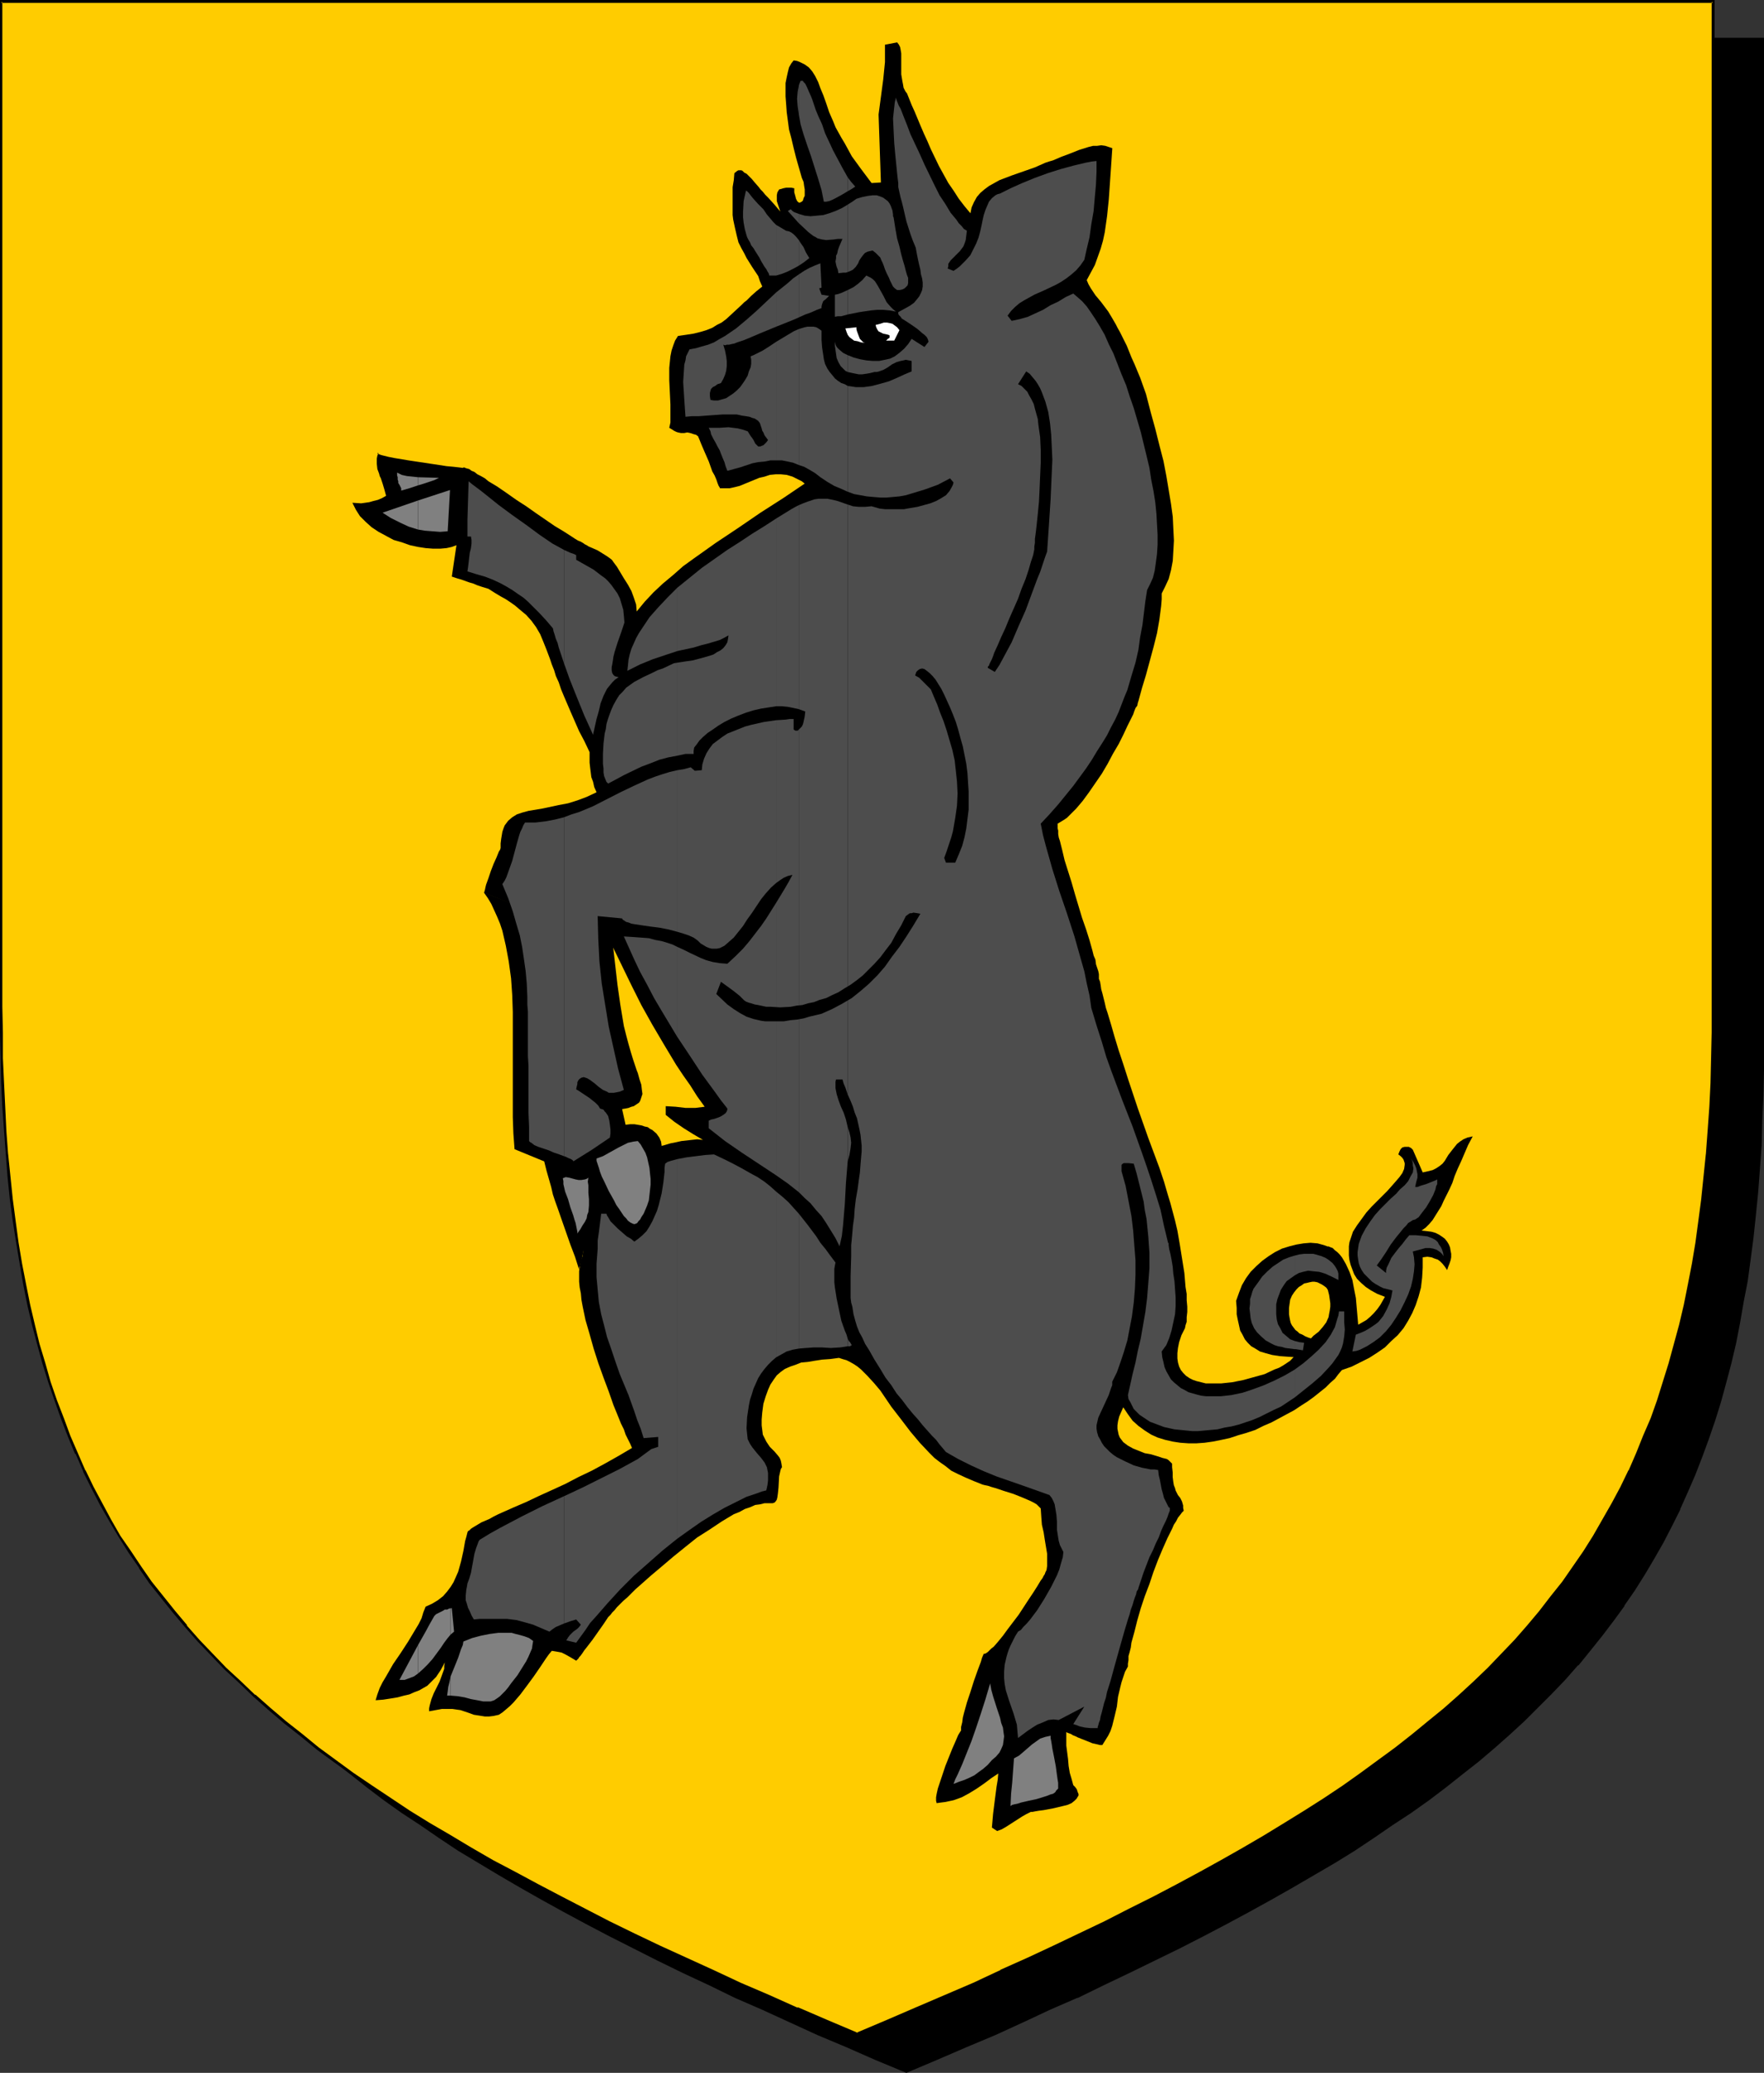 <?xml version="1.0" encoding="UTF-8" standalone="no"?>
<svg
   version="1.0"
   width="129.724mm"
   height="152.441mm"
   id="svg69"
   sodipodi:docname="Bull - Rampant.wmf"
   xmlns:inkscape="http://www.inkscape.org/namespaces/inkscape"
   xmlns:sodipodi="http://sodipodi.sourceforge.net/DTD/sodipodi-0.dtd"
   xmlns="http://www.w3.org/2000/svg"
   xmlns:svg="http://www.w3.org/2000/svg">
  <rect width="100%" height="100%" fill="#333333" stroke="none"/>
  <sodipodi:namedview
     id="namedview69"
     pagecolor="#ffffff"
     bordercolor="#000000"
     borderopacity="0.25"
     inkscape:showpageshadow="2"
     inkscape:pageopacity="0.0"
     inkscape:pagecheckerboard="0"
     inkscape:deskcolor="#d1d1d1"
     inkscape:document-units="mm" />
  <defs
     id="defs1">
    <pattern
       id="WMFhbasepattern"
       patternUnits="userSpaceOnUse"
       width="6"
       height="6"
       x="0"
       y="0" />
  </defs>
  <path
     style="fill:#000000;fill-opacity:1;fill-rule:evenodd;stroke:none"
     d="m 251.934,575.832 8.403,-3.555 8.08,-3.555 8.08,-3.393 7.757,-3.555 7.757,-3.393 7.434,-3.393 7.272,-3.555 7.11,-3.393 6.949,-3.393 6.949,-3.393 6.626,-3.393 6.464,-3.393 6.302,-3.393 6.141,-3.393 5.979,-3.393 5.818,-3.393 5.656,-3.393 5.656,-3.393 5.333,-3.555 5.171,-3.393 5.171,-3.555 4.848,-3.555 4.848,-3.555 4.686,-3.555 4.363,-3.716 4.363,-3.716 4.202,-3.716 4.202,-3.716 3.878,-3.878 3.717,-3.878 3.717,-3.878 3.555,-3.878 3.394,-4.039 3.232,-4.039 3.07,-4.201 3.07,-4.201 2.909,-4.201 2.747,-4.362 2.586,-4.362 2.586,-4.524 2.424,-4.686 2.262,-4.524 2.101,-4.847 2.101,-4.847 1.939,-4.847 1.778,-5.009 1.778,-5.17 1.616,-5.17 1.454,-5.332 1.293,-5.493 1.293,-5.493 1.293,-5.655 0.97,-5.655 0.97,-5.978 0.97,-5.816 0.808,-6.14 0.646,-6.301 0.646,-6.301 0.485,-6.463 0.323,-6.624 0.323,-6.786 0.323,-6.947 v -6.947 l 0.162,-7.109 V 10.825 H 251.934 14.059 v 279.514 7.109 l 0.162,7.109 0.323,6.786 0.323,6.786 0.323,6.624 0.485,6.463 0.646,6.301 0.646,6.301 0.808,6.14 0.808,5.978 0.97,5.816 0.97,5.816 1.293,5.493 1.293,5.655 1.293,5.332 1.616,5.332 1.616,5.17 1.616,5.17 1.778,5.009 1.939,5.009 2.101,4.847 2.101,4.686 2.262,4.686 2.424,4.524 2.586,4.524 2.586,4.524 2.747,4.201 2.909,4.362 3.07,4.201 3.07,4.201 3.232,4.039 3.394,4.039 3.555,3.878 3.717,3.878 3.717,3.878 3.878,3.878 4.202,3.716 4.202,3.716 4.363,3.716 4.363,3.716 4.686,3.555 4.848,3.555 4.848,3.555 5.171,3.555 5.171,3.393 5.333,3.555 5.656,3.393 5.656,3.393 5.818,3.393 5.979,3.393 6.141,3.393 6.302,3.393 6.464,3.393 6.626,3.393 6.787,3.393 6.949,3.393 7.272,3.393 7.272,3.555 7.434,3.393 7.757,3.393 7.757,3.555 8.08,3.393 8.08,3.555 z"
     id="path1" />
  <path
     style="fill:#000000;fill-opacity:1;fill-rule:evenodd;stroke:none"
     d="m 251.934,576.155 8.403,-3.555 8.242,-3.555 8.08,-3.393 v 0 l 7.757,-3.555 7.595,-3.555 7.434,-3.231 h 0.162 l 7.272,-3.555 7.11,-3.393 6.949,-3.393 6.949,-3.393 6.626,-3.393 6.464,-3.393 6.302,-3.393 6.141,-3.393 5.979,-3.393 5.818,-3.393 5.818,-3.393 5.494,-3.393 5.333,-3.555 5.171,-3.555 5.171,-3.393 v 0 l 5.01,-3.555 4.686,-3.555 4.686,-3.716 4.525,-3.555 4.363,-3.716 4.202,-3.716 v 0 l 4.04,-3.716 3.878,-3.878 3.878,-3.878 3.717,-3.878 3.394,-3.878 h 0.162 l 3.394,-4.201 3.232,-4.039 3.07,-4.039 3.07,-4.201 v -0.162 l 2.909,-4.201 2.747,-4.362 2.586,-4.362 2.586,-4.524 2.424,-4.686 2.262,-4.524 v -0.162 l 2.101,-4.686 v 0 l 2.101,-4.847 1.939,-5.009 1.778,-4.847 1.778,-5.17 1.616,-5.17 1.454,-5.332 1.454,-5.493 v 0 l 1.293,-5.493 1.131,-5.816 0.97,-5.655 1.131,-5.816 0.808,-5.978 0.808,-6.14 0.646,-6.14 0.646,-6.463 v 0 l 0.485,-6.463 0.485,-6.624 0.162,-6.786 0.323,-6.947 0.162,-6.947 V 290.501 10.502 H 13.736 v 279.838 7.109 l 0.162,7.109 0.162,6.786 0.323,6.786 0.485,6.624 0.485,6.463 v 0 l 0.485,6.463 0.808,6.14 0.646,6.14 0.97,5.978 0.97,5.816 0.97,5.816 1.293,5.655 1.131,5.493 v 0 l 1.454,5.493 1.454,5.332 1.616,5.17 1.778,5.17 1.778,5.009 1.939,5.009 2.101,4.847 v 0 l 2.101,4.686 v 0 l 2.424,4.686 2.262,4.524 2.586,4.524 2.586,4.524 2.747,4.201 2.909,4.362 v 0 l 3.07,4.201 3.07,4.201 3.232,4.039 3.394,4.039 3.555,4.039 v 0 l 3.717,3.878 3.878,3.878 3.878,3.878 4.04,3.716 v 0 l 4.202,3.716 4.363,3.716 4.525,3.555 4.686,3.716 4.686,3.555 5.01,3.555 v 0 l 5.171,3.393 5.171,3.555 5.333,3.555 5.656,3.393 5.656,3.393 5.818,3.393 5.979,3.393 6.141,3.393 6.302,3.393 6.464,3.393 13.413,6.786 6.949,3.393 7.272,3.393 7.272,3.555 v 0 l 7.434,3.231 7.757,3.555 7.757,3.555 v 0 l 8.08,3.393 8.08,3.555 8.565,3.555 0.162,-0.646 -8.403,-3.716 -8.242,-3.393 -7.918,-3.555 v 0.162 l -7.757,-3.555 -7.757,-3.393 -7.434,-3.393 v 0 l -7.272,-3.555 -7.11,-3.393 -6.949,-3.393 -13.574,-6.786 -6.464,-3.393 -6.302,-3.393 -6.141,-3.393 -5.979,-3.393 -5.818,-3.393 -5.656,-3.393 -5.494,-3.393 -5.494,-3.555 -5.171,-3.393 -5.171,-3.555 h 0.162 l -5.01,-3.555 -4.686,-3.555 -4.686,-3.555 -4.525,-3.716 -4.363,-3.716 -4.202,-3.716 v 0.162 l -4.04,-3.716 -3.878,-3.878 -3.878,-3.878 -3.555,-3.878 v 0 l -3.555,-4.039 -3.394,-4.039 -3.232,-4.039 -3.07,-4.201 -3.07,-4.201 v 0.162 l -2.909,-4.362 -2.747,-4.362 -2.747,-4.362 -2.424,-4.524 -2.424,-4.524 -2.262,-4.686 v 0 l -2.101,-4.686 v 0 l -2.101,-4.847 -1.778,-5.009 -1.939,-5.009 -1.616,-5.009 -1.616,-5.17 -1.454,-5.493 -1.454,-5.332 v 0 l -1.293,-5.493 -1.131,-5.655 -1.131,-5.655 -0.97,-5.978 -0.808,-5.978 -0.808,-5.978 -0.646,-6.301 -0.646,-6.301 v 0 l -0.485,-6.463 -0.323,-6.624 -0.323,-6.786 -0.323,-6.786 v -7.109 l -0.162,-7.109 V 10.825 l -0.323,0.323 H 489.971 l -0.323,-0.323 V 290.501 l -0.162,7.109 -0.162,6.947 -0.162,6.947 -0.323,6.786 -0.485,6.624 -0.485,6.463 v -0.162 l -0.646,6.463 -0.646,6.14 -0.646,6.14 -0.97,5.978 -0.97,5.816 -1.131,5.816 -1.131,5.655 -1.293,5.493 v 0 l -1.454,5.332 -1.454,5.332 -1.616,5.17 -1.616,5.17 -1.778,5.009 -2.101,4.847 -1.939,4.847 v 0 l -2.101,4.847 v -0.162 l -2.262,4.686 -2.424,4.686 -2.586,4.362 -2.586,4.362 -2.747,4.524 -2.909,4.201 v 0 l -2.909,4.201 -3.232,4.039 -3.232,4.039 -3.394,4.201 v 0 l -3.394,3.878 -3.717,3.878 -3.878,3.878 -3.878,3.878 -4.04,3.716 v -0.162 l -4.202,3.716 -4.363,3.716 -4.525,3.716 -4.686,3.555 -4.686,3.555 -5.01,3.555 h 0.162 l -5.171,3.555 -5.171,3.393 -5.333,3.555 -5.656,3.393 -5.656,3.393 -5.818,3.393 -5.979,3.393 -6.141,3.393 -6.302,3.393 -6.464,3.393 -6.787,3.393 -6.787,3.393 -6.949,3.393 -7.11,3.393 -7.272,3.555 v 0 l -7.434,3.393 -7.595,3.393 -7.918,3.555 v -0.162 l -7.918,3.555 -8.242,3.393 -8.403,3.716 h 0.323 z"
     id="path2" />
  <path
     style="fill:#ffcc00;fill-opacity:1;fill-rule:evenodd;stroke:none"
     d="m 238.198,565.33 8.403,-3.555 8.08,-3.393 8.08,-3.555 7.757,-3.393 7.757,-3.555 7.434,-3.393 7.272,-3.393 7.11,-3.393 7.11,-3.393 6.787,-3.393 6.626,-3.393 6.464,-3.393 6.302,-3.393 6.141,-3.393 5.979,-3.555 5.818,-3.231 5.818,-3.555 5.494,-3.393 5.333,-3.555 5.333,-3.393 5.01,-3.555 4.848,-3.555 4.848,-3.555 4.686,-3.555 4.525,-3.716 4.363,-3.716 4.04,-3.555 4.202,-3.878 3.878,-3.716 3.717,-3.878 3.717,-3.878 3.555,-4.039 3.394,-4.039 3.232,-4.039 3.07,-4.201 3.07,-4.201 2.909,-4.201 2.747,-4.362 2.586,-4.524 2.586,-4.362 2.424,-4.686 2.262,-4.686 2.101,-4.686 2.101,-4.847 1.939,-5.009 1.778,-4.847 1.778,-5.17 1.616,-5.17 1.454,-5.332 1.293,-5.493 1.293,-5.493 1.131,-5.655 1.131,-5.655 0.97,-5.978 0.97,-5.978 0.808,-6.14 0.646,-6.14 0.485,-6.301 0.485,-6.463 0.485,-6.786 0.323,-6.624 0.162,-6.947 0.162,-7.109 V 279.838 0.485 H 238.198 0.323 V 279.838 v 7.109 l 0.162,7.109 0.323,6.947 0.323,6.624 0.323,6.786 0.485,6.463 0.485,6.301 0.808,6.14 0.808,6.14 0.808,5.978 0.97,5.978 0.97,5.655 1.293,5.655 1.293,5.493 1.293,5.332 1.616,5.493 1.454,5.17 1.778,5.17 1.778,4.847 1.939,5.009 2.101,4.847 2.101,4.686 2.262,4.686 2.424,4.686 2.586,4.362 2.586,4.524 2.747,4.201 2.909,4.362 2.909,4.201 3.232,4.201 3.232,4.039 3.394,4.039 3.555,3.878 3.555,4.039 3.878,3.716 3.878,3.878 4.04,3.716 4.202,3.716 4.363,3.716 4.525,3.555 4.686,3.716 4.686,3.555 5.01,3.555 5.01,3.393 5.333,3.555 5.333,3.393 5.494,3.555 5.656,3.393 5.818,3.393 6.141,3.393 6.141,3.393 6.302,3.393 6.464,3.393 6.626,3.393 6.787,3.555 6.949,3.393 7.11,3.393 7.434,3.393 7.434,3.393 7.595,3.555 7.918,3.393 7.918,3.555 8.242,3.393 z"
     id="path3" />
  <path
     style="fill:#000000;fill-opacity:1;fill-rule:evenodd;stroke:none"
     d="m 238.198,565.815 8.403,-3.555 8.242,-3.555 8.08,-3.393 v -0.162 l 7.757,-3.555 7.595,-3.393 h 0.162 l 7.434,-3.393 7.272,-3.393 14.221,-6.947 6.787,-3.231 6.626,-3.393 6.464,-3.393 6.302,-3.393 6.141,-3.393 5.979,-3.555 5.818,-3.393 5.818,-3.393 5.494,-3.393 5.333,-3.555 5.333,-3.393 5.01,-3.555 5.01,-3.555 v 0 l 4.848,-3.555 4.525,-3.555 4.525,-3.716 4.363,-3.716 4.202,-3.716 v 0 l 4.04,-3.716 4.04,-3.878 3.717,-3.878 3.717,-3.878 3.394,-3.878 h 0.162 l 3.394,-4.039 3.232,-4.039 3.07,-4.201 v 0 l 3.07,-4.362 2.909,-4.201 2.747,-4.362 2.586,-4.362 2.586,-4.524 2.424,-4.524 2.262,-4.686 v -0.162 l 2.101,-4.686 v 0 l 2.101,-4.847 1.939,-5.009 1.778,-5.009 1.778,-5.009 1.616,-5.332 1.454,-5.17 1.454,-5.493 v 0 l 1.131,-5.655 1.293,-5.655 0.97,-5.655 1.131,-5.816 0.808,-6.14 0.808,-5.978 0.646,-6.301 0.485,-6.301 v 0 l 0.646,-6.463 0.323,-6.786 0.323,-6.624 0.323,-6.947 v -7.109 l 0.162,-7.109 V 0 H 0 v 279.838 7.109 l 0.162,7.109 0.162,6.947 0.323,6.624 0.485,6.786 0.485,6.463 v 0 l 0.485,6.301 0.646,6.301 0.808,5.978 0.97,6.14 0.97,5.816 0.97,5.655 1.131,5.655 1.293,5.493 1.454,5.493 v 0 l 1.454,5.332 1.616,5.17 1.778,5.17 1.778,5.009 1.939,5.009 1.939,4.686 h 0.162 l 2.101,4.847 v 0.162 l 2.262,4.524 2.424,4.686 2.586,4.524 2.586,4.362 2.747,4.362 2.909,4.201 v 0.162 l 2.909,4.201 3.232,4.039 3.232,4.039 3.394,4.039 v 0 l 3.555,4.039 3.717,3.878 3.717,3.878 4.04,3.716 4.04,3.878 v 0 l 4.202,3.716 4.363,3.716 4.525,3.555 4.525,3.716 4.848,3.555 v 0 l 5.01,3.555 5.01,3.393 5.171,3.555 5.494,3.393 5.494,3.555 5.656,3.393 5.818,3.393 5.979,3.393 6.302,3.393 6.141,3.393 6.626,3.393 13.413,6.786 6.949,3.393 7.11,3.393 7.434,3.555 7.434,3.393 v 0 l 7.757,3.393 7.757,3.555 8.08,3.393 v 0.162 l 8.08,3.555 8.565,3.555 0.162,-0.808 -8.403,-3.555 -8.242,-3.555 v 0.162 l -7.918,-3.555 -7.918,-3.393 -7.595,-3.555 v 0 l -7.434,-3.393 -7.434,-3.393 -7.11,-3.393 -6.949,-3.393 -13.413,-6.947 -6.464,-3.393 -6.302,-3.393 -6.141,-3.231 -6.141,-3.555 -5.656,-3.393 -5.818,-3.393 -5.494,-3.393 -5.333,-3.555 -5.333,-3.555 -5.01,-3.393 -4.848,-3.555 v 0 L 88.557,485.677 84.032,481.961 79.507,478.406 75.144,474.69 70.942,470.974 v 0.162 l -4.04,-3.878 -4.04,-3.716 -3.717,-3.878 -3.717,-3.878 -3.555,-4.039 h 0.162 l -3.394,-4.039 -3.232,-4.039 -3.232,-4.039 -2.909,-4.201 v 0 l -2.909,-4.362 -2.909,-4.201 -2.586,-4.524 -2.424,-4.524 -2.424,-4.524 -2.262,-4.686 v 0.162 l -2.101,-4.847 v 0 l -2.101,-4.847 -1.778,-4.847 -1.939,-5.009 -1.778,-5.17 -1.454,-5.17 -1.616,-5.332 v 0 l -1.293,-5.332 -1.293,-5.493 -1.131,-5.655 -1.131,-5.816 -0.97,-5.816 -0.808,-5.978 -0.808,-6.14 -0.646,-6.301 -0.646,-6.301 v 0.162 l -0.485,-6.463 -0.323,-6.786 -0.323,-6.624 -0.323,-6.947 v -7.109 L 0.646,279.838 V 0.485 L 0.323,0.808 H 476.073 l -0.323,-0.323 V 279.838 v 7.109 l -0.162,7.109 -0.162,6.947 -0.323,6.624 -0.485,6.786 -0.485,6.463 v -0.162 l -0.646,6.301 -0.646,6.301 -0.808,6.14 -0.808,5.978 -0.97,5.816 -1.131,5.816 -1.131,5.655 -1.293,5.493 v 0 l -1.454,5.332 -1.454,5.332 -1.616,5.17 -1.616,5.17 -1.778,5.009 -2.101,4.847 -1.939,4.847 v 0 l -2.101,4.847 v -0.162 l -2.262,4.686 -2.424,4.524 -2.586,4.524 -2.586,4.524 -2.747,4.362 -2.909,4.201 -2.909,4.201 v 0 l -3.232,4.039 -3.232,4.201 -3.394,4.039 v 0 l -3.394,3.878 -3.717,3.878 -3.717,3.878 -4.04,3.878 -4.04,3.716 v 0 l -4.202,3.716 -4.363,3.555 -4.525,3.716 -4.525,3.555 -4.848,3.555 v 0 l -4.848,3.555 -5.01,3.555 -5.333,3.555 -5.333,3.393 -5.494,3.393 -5.818,3.555 -5.818,3.393 -5.979,3.393 -6.141,3.393 -6.302,3.393 -6.464,3.393 -6.787,3.393 -6.626,3.393 -14.221,6.786 -7.272,3.393 -7.595,3.393 h 0.162 l -7.595,3.555 -7.918,3.393 v 0 l -7.918,3.393 -8.242,3.555 -8.403,3.555 h 0.323 z"
     id="path4" />
  <path
     style="fill:#000000;fill-opacity:1;fill-rule:evenodd;stroke:none"
     d="m 277.144,508.943 -1.454,-0.969 0.162,-1.777 0.162,-1.939 0.485,-3.878 0.485,-3.716 0.323,-1.939 0.162,-1.777 -1.939,1.293 -1.939,1.454 -2.101,1.454 -2.101,1.293 -2.101,1.131 -2.262,0.808 -2.262,0.485 -1.293,0.162 -1.131,0.162 -0.162,-0.646 v -0.969 l 0.162,-0.969 0.323,-1.454 0.485,-1.454 0.485,-1.454 1.131,-3.393 1.293,-3.231 0.646,-1.616 0.646,-1.454 0.485,-1.131 0.485,-1.131 0.485,-0.808 0.323,-0.485 v -0.969 l 0.323,-1.293 0.162,-1.293 0.323,-1.293 0.808,-2.908 0.97,-2.908 0.97,-3.07 0.97,-2.747 0.97,-2.585 0.323,-1.131 0.485,-1.131 h 0.323 l 0.323,-0.162 0.485,-0.323 0.485,-0.485 0.485,-0.485 0.646,-0.485 1.131,-1.293 1.454,-1.777 1.293,-1.777 3.07,-4.039 2.747,-4.201 1.293,-1.939 1.131,-1.777 0.97,-1.616 0.485,-0.646 0.323,-0.646 0.323,-0.485 0.162,-0.485 0.162,-0.323 0.162,-0.323 0.162,-1.131 v -1.131 -2.262 l -0.323,-1.939 -0.323,-1.939 -0.323,-2.1 -0.485,-2.1 -0.162,-2.1 -0.162,-2.424 -0.485,-0.485 -0.646,-0.646 -0.808,-0.485 -0.97,-0.485 -1.131,-0.485 -1.131,-0.485 -2.424,-0.969 -2.586,-0.808 -2.424,-0.808 -1.131,-0.323 -0.97,-0.323 -0.808,-0.162 -0.646,-0.162 -2.424,-0.969 -2.262,-0.969 -2.101,-0.969 -1.939,-0.969 -1.616,-1.293 -1.616,-1.131 -1.454,-1.131 -1.454,-1.454 -2.586,-2.747 -2.586,-3.07 -2.586,-3.393 -2.747,-3.555 -3.07,-4.524 -1.778,-2.1 -1.778,-1.939 -1.778,-1.777 -0.97,-0.808 -0.97,-0.646 -1.131,-0.646 -0.97,-0.485 -1.131,-0.323 -0.97,-0.323 -2.424,0.323 -2.262,0.162 -2.101,0.323 -1.939,0.323 -1.778,0.162 -1.616,0.646 -1.454,0.485 -1.454,0.646 -1.131,0.808 -1.131,0.969 -0.808,1.131 -0.97,1.454 -0.646,1.454 -0.646,1.777 -0.646,2.1 -0.323,2.424 -0.162,1.939 v 1.616 l 0.162,1.293 0.162,1.293 0.485,0.969 0.485,0.969 0.97,1.454 1.293,1.293 0.97,1.131 0.485,0.646 0.323,0.808 0.162,0.808 0.162,0.969 -0.323,0.485 -0.162,0.646 -0.323,1.454 -0.162,3.07 -0.162,1.616 -0.162,1.131 -0.162,0.646 -0.323,0.485 -0.323,0.323 -0.485,0.162 h -1.131 -1.131 l -1.293,0.323 -1.293,0.162 -1.454,0.646 -1.454,0.485 -1.454,0.808 -1.616,0.646 -1.616,0.969 -1.616,0.969 -3.394,2.262 -3.555,2.262 -3.232,2.585 -3.394,2.747 -3.232,2.747 -3.07,2.585 -2.909,2.585 -1.293,1.131 -1.131,1.131 -1.131,1.131 -1.131,0.969 -0.97,0.969 -0.808,0.808 -0.646,0.808 -0.646,0.646 -0.485,0.646 -0.646,0.646 -0.646,0.969 -0.646,0.969 -3.07,4.362 -1.616,2.1 -0.646,0.808 -0.646,0.969 -0.485,0.646 -0.323,0.323 -0.162,0.323 -0.323,0.323 -0.323,0.323 -1.616,-0.969 -1.454,-0.808 -0.97,-0.485 -0.808,-0.162 -0.97,-0.162 -0.97,-0.162 -0.808,0.969 -0.808,1.131 -1.616,2.424 -1.778,2.585 -1.778,2.424 -1.939,2.585 -1.939,2.262 -0.97,0.969 -1.131,0.969 -0.97,0.808 -0.97,0.646 -1.454,0.323 -1.293,0.162 h -1.131 l -0.97,-0.162 -2.101,-0.323 -1.778,-0.646 -1.939,-0.646 -1.131,-0.162 -1.131,-0.162 h -1.454 -1.454 l -1.778,0.323 -1.778,0.323 v -0.808 l 0.162,-0.808 0.485,-1.777 0.646,-1.616 0.808,-1.616 0.808,-1.616 0.646,-1.777 0.646,-1.777 v -0.808 l 0.162,-0.969 -1.131,2.1 -1.293,1.939 -0.808,0.808 -0.808,0.808 -0.808,0.808 -1.131,0.646 -1.131,0.646 -1.293,0.485 -1.454,0.646 -1.454,0.323 -1.778,0.485 -1.939,0.323 -2.101,0.323 -2.101,0.162 0.485,-1.616 0.646,-1.777 0.808,-1.616 0.97,-1.616 1.939,-3.393 2.101,-3.07 2.101,-3.231 1.939,-3.231 0.97,-1.616 0.808,-1.616 0.485,-1.616 0.646,-1.616 1.778,-0.808 1.616,-0.969 1.454,-1.131 1.131,-1.293 0.97,-1.293 0.808,-1.293 0.646,-1.454 0.646,-1.454 0.808,-2.908 0.646,-2.908 0.485,-2.747 0.323,-1.131 0.323,-1.293 0.162,-0.323 0.323,-0.162 0.485,-0.485 0.485,-0.323 0.808,-0.485 0.808,-0.485 0.808,-0.485 1.131,-0.485 1.131,-0.485 1.131,-0.646 1.293,-0.646 1.454,-0.646 1.454,-0.646 1.454,-0.646 3.394,-1.454 3.394,-1.616 3.555,-1.616 3.878,-1.777 3.717,-1.939 3.717,-1.777 3.878,-2.1 3.717,-2.1 3.555,-2.1 -0.485,-1.131 -0.646,-1.293 -0.646,-1.293 -0.485,-1.454 -0.808,-1.616 -0.646,-1.616 -1.454,-3.555 -1.293,-3.716 -1.454,-3.878 -1.454,-4.039 -1.293,-4.039 -1.131,-4.039 -1.131,-3.878 -0.808,-3.878 -0.323,-1.777 -0.162,-1.777 -0.323,-1.616 -0.162,-1.616 v -1.454 -1.454 l 0.162,-1.131 0.162,-1.131 0.323,-1.131 0.323,-0.808 1.293,-12.764 19.554,-17.611 1.939,-0.485 1.616,-0.485 1.616,-0.323 1.454,-0.323 2.909,-0.323 1.454,-0.162 1.616,0.162 -2.747,-1.616 -2.586,-1.616 -2.586,-1.777 -2.424,-1.939 v -2.424 l 2.747,0.162 2.747,0.323 h 2.747 l 1.293,-0.162 1.293,-0.162 -2.101,-2.908 -1.939,-3.07 -1.939,-2.747 -1.939,-2.908 -3.394,-5.655 -3.232,-5.493 -3.07,-5.493 -2.747,-5.493 -2.747,-5.655 -2.747,-5.655 -35.39,-14.38 v -0.323 l 0.162,-0.485 0.162,-0.808 0.162,-0.646 0.646,-1.777 0.646,-1.939 0.808,-2.1 0.808,-1.777 0.323,-0.808 0.323,-0.808 0.323,-0.485 0.162,-0.485 v -1.293 l 0.162,-1.293 0.162,-0.969 0.162,-0.969 0.323,-0.969 0.323,-0.808 0.485,-0.646 0.485,-0.646 1.131,-0.969 1.293,-0.808 1.454,-0.485 1.778,-0.485 1.939,-0.323 1.939,-0.323 2.262,-0.485 2.262,-0.485 2.586,-0.485 2.586,-0.808 2.586,-0.969 2.747,-1.293 -0.646,-1.454 -0.323,-1.454 -0.485,-1.293 -0.162,-1.293 -0.162,-1.293 -0.162,-1.454 v -1.454 -1.454 l -1.454,-3.07 -1.454,-2.747 -1.131,-2.585 -1.131,-2.585 -0.97,-2.262 -0.97,-2.262 -0.808,-1.939 -0.646,-1.939 -0.808,-1.777 -0.485,-1.616 -0.646,-1.616 -0.485,-1.454 -0.485,-1.293 -0.485,-1.293 -0.97,-2.424 -0.808,-1.939 -1.131,-1.939 -1.293,-1.777 -1.454,-1.616 -0.97,-0.808 -0.97,-0.808 -1.131,-0.969 -1.131,-0.808 -1.454,-0.969 -1.454,-0.808 -1.616,-0.969 -1.778,-1.131 -1.616,-0.485 -1.454,-0.485 -1.131,-0.485 -1.131,-0.323 -2.262,-0.808 -1.131,-0.323 -1.454,-0.485 1.293,-8.725 -1.293,0.485 -1.454,0.323 -1.778,0.162 h -1.939 l -2.101,-0.162 -2.101,-0.323 -2.262,-0.485 -2.262,-0.808 -2.262,-0.646 -2.101,-1.131 -2.101,-1.131 -1.939,-1.293 -1.616,-1.454 -1.616,-1.616 -1.131,-1.777 -0.485,-0.969 -0.485,-0.969 2.424,0.162 1.131,-0.162 1.131,-0.162 1.131,-0.323 1.293,-0.323 1.131,-0.485 1.131,-0.646 -0.485,-1.777 -0.485,-1.616 -0.485,-1.454 -0.323,-0.646 -0.162,-0.646 -0.485,-1.293 -0.162,-1.454 v -1.454 l 0.162,-0.808 0.323,-0.808 -0.323,0.162 v 0 0 l 0.162,0.162 h 0.162 l 0.323,0.162 0.485,0.162 0.646,0.162 1.293,0.323 1.616,0.323 1.939,0.323 1.939,0.323 8.565,1.293 2.101,0.323 1.778,0.162 1.454,0.162 1.293,0.162 0.323,-0.162 0.323,0.162 0.485,0.162 0.646,0.162 0.646,0.485 0.808,0.323 0.808,0.646 0.97,0.485 1.131,0.646 0.97,0.808 2.424,1.454 2.586,1.777 2.747,1.939 2.747,1.777 2.747,1.939 2.586,1.777 2.586,1.777 2.424,1.454 2.262,1.454 0.97,0.646 0.808,0.485 0.808,0.323 0.808,0.485 0.162,0.162 0.323,0.162 0.323,0.162 0.485,0.323 1.131,0.485 1.454,0.646 1.293,0.808 1.293,0.808 1.131,0.808 0.323,0.323 0.323,0.485 0.97,1.293 0.485,0.808 0.485,0.808 0.97,1.616 1.131,1.777 0.97,1.777 0.646,1.777 0.646,1.939 0.162,1.939 2.262,-2.747 2.424,-2.585 2.586,-2.424 2.909,-2.424 2.747,-2.424 2.909,-2.1 6.141,-4.362 6.302,-4.201 6.141,-4.201 6.302,-4.039 5.979,-4.039 -0.808,-0.646 -0.97,-0.485 -1.616,-0.808 -1.616,-0.485 -1.616,-0.162 h -1.454 l -1.616,0.162 -1.454,0.485 -1.454,0.323 -2.747,1.131 -2.747,1.131 -1.293,0.323 -1.454,0.323 h -1.293 -1.454 v -0.162 l -0.323,-0.485 -0.323,-0.808 -0.323,-0.969 -0.485,-1.131 -0.646,-1.131 -0.97,-2.747 -1.131,-2.585 -0.485,-1.131 -0.485,-1.131 -0.323,-0.808 -0.323,-0.808 -0.162,-0.323 v -0.162 l -0.646,-0.485 -0.646,-0.162 -0.97,-0.323 -0.808,-0.162 -0.808,0.162 h -0.97 l -0.808,-0.162 -0.485,-0.162 -0.646,-0.323 -0.485,-0.323 -0.808,-0.485 0.323,-1.454 v -1.616 -3.393 l -0.162,-3.393 -0.162,-3.393 v -3.393 l 0.162,-1.616 0.162,-1.616 0.323,-1.616 0.485,-1.454 0.485,-1.293 0.808,-1.293 2.262,-0.323 2.101,-0.323 1.939,-0.485 1.616,-0.485 1.616,-0.646 1.293,-0.808 1.293,-0.646 1.293,-0.969 2.101,-1.939 2.262,-2.1 0.646,-0.646 0.646,-0.485 1.293,-1.293 1.454,-1.293 1.616,-1.293 -0.646,-1.454 -0.485,-1.454 -1.616,-2.424 -1.616,-2.585 -0.646,-1.293 -0.808,-1.454 -0.808,-1.616 -0.485,-1.939 -0.485,-2.1 -0.485,-2.262 -0.162,-1.293 v -1.293 -1.616 -1.454 -1.616 -1.777 l 0.323,-1.939 0.162,-1.939 0.808,-0.646 0.323,-0.162 h 0.323 0.485 l 0.323,0.162 0.485,0.485 0.646,0.323 0.646,0.646 0.808,0.808 0.808,0.969 1.131,1.293 0.485,0.646 0.646,0.646 0.646,0.808 0.808,0.808 1.616,1.777 1.778,2.1 -0.485,-1.454 -0.485,-1.454 v -0.808 -0.808 l 0.162,-0.808 0.485,-0.808 0.646,-0.162 0.485,-0.162 0.808,-0.162 h 0.97 0.485 l 0.808,0.162 v 1.131 l 0.323,1.131 0.162,0.646 0.323,0.646 0.323,0.323 0.323,0.162 0.323,-0.162 0.323,-0.162 0.323,-0.323 0.162,-0.646 0.323,-0.646 v -0.808 -0.969 l -0.162,-0.969 -0.162,-1.131 -0.485,-1.131 -1.616,-5.655 -0.646,-2.585 -0.646,-2.747 -0.646,-2.424 -0.323,-2.424 -0.323,-2.424 -0.162,-2.262 -0.162,-2.1 v -1.939 -1.777 l 0.323,-1.616 0.323,-1.454 0.323,-1.293 0.646,-1.131 0.646,-0.808 0.97,0.162 0.808,0.323 0.646,0.323 0.646,0.323 1.131,0.808 0.97,1.131 0.808,1.293 0.808,1.616 0.646,1.777 0.808,1.939 0.808,2.262 0.808,2.424 1.131,2.585 0.646,1.616 0.808,1.454 0.808,1.454 0.97,1.616 0.97,1.777 0.97,1.777 1.293,1.777 1.293,1.777 1.454,1.939 1.454,1.939 2.586,-0.162 -0.646,-18.904 0.646,-4.847 0.646,-4.847 0.485,-4.847 v -4.847 l 3.394,-0.646 0.485,0.646 0.323,0.646 0.162,0.808 0.162,0.969 v 1.777 4.039 l 0.323,1.939 0.162,0.808 0.162,0.969 0.485,0.969 0.485,0.646 0.646,1.616 0.646,1.616 0.808,1.777 0.808,1.939 0.808,1.939 0.97,2.262 0.97,2.1 0.97,2.262 2.262,4.686 2.586,4.686 1.454,2.1 1.454,2.262 1.616,2.1 1.616,1.939 0.323,-1.616 0.646,-1.454 0.808,-1.454 0.97,-1.131 1.131,-0.969 1.293,-0.969 1.454,-0.808 1.454,-0.808 3.394,-1.293 3.232,-1.131 3.232,-1.131 1.454,-0.646 1.454,-0.646 0.97,-0.323 1.131,-0.323 2.262,-0.969 1.293,-0.485 1.293,-0.485 2.424,-0.969 2.586,-0.808 1.293,-0.323 h 1.131 l 1.131,-0.162 1.131,0.162 0.97,0.323 0.97,0.323 -0.323,4.847 -0.323,4.686 -0.323,4.686 -0.485,4.686 -0.646,4.524 -0.485,2.262 -0.646,2.262 -0.808,2.262 -0.808,2.262 -1.131,2.1 -1.131,2.1 0.485,1.131 0.646,1.131 1.293,1.939 0.808,0.969 0.808,0.969 0.97,1.293 0.97,1.293 0.97,1.616 1.131,1.939 0.485,0.969 0.646,1.131 0.646,1.293 0.646,1.293 0.646,1.293 0.646,1.616 0.646,1.616 0.808,1.777 0.808,1.939 0.808,1.939 0.808,2.262 0.808,2.262 1.293,5.009 1.293,4.686 1.131,4.524 1.131,4.362 0.808,4.201 0.646,3.878 0.646,3.878 0.485,3.555 0.162,3.393 0.162,3.231 -0.162,2.908 -0.162,2.747 -0.485,2.585 -0.646,2.424 -0.97,2.1 -0.97,1.939 v 1.616 l -0.162,1.939 -0.485,3.716 -0.646,3.716 -0.97,3.878 -2.101,7.755 -1.131,3.716 -0.97,3.555 -0.162,0.485 -0.162,0.808 -0.485,0.646 -0.323,0.808 -0.323,0.969 -0.485,0.969 -1.131,2.262 -1.131,2.424 -1.293,2.585 -1.616,2.747 -1.454,2.747 -1.616,2.747 -1.778,2.585 -1.778,2.585 -1.778,2.424 -1.778,2.1 -1.778,1.777 -0.808,0.808 -0.97,0.646 -0.808,0.485 -0.808,0.485 v 0.485 0.808 l 0.162,0.646 v 0.969 l 0.162,0.969 0.323,0.969 0.646,2.585 0.646,2.747 0.97,3.07 0.97,3.07 0.97,3.393 1.939,6.463 1.131,3.231 0.97,3.07 0.808,2.908 0.323,1.293 0.485,1.131 0.162,1.293 0.323,0.969 0.323,0.969 0.162,0.808 v 0.646 0.646 l 0.323,0.808 0.162,0.969 0.162,1.131 0.323,1.131 0.323,1.293 0.323,1.293 0.323,1.454 0.485,1.454 0.97,3.231 0.97,3.393 1.131,3.716 1.293,3.878 1.293,4.039 2.747,8.24 2.909,8.24 3.07,8.24 1.293,3.878 1.131,3.878 0.646,2.1 0.646,2.424 0.646,2.424 0.646,2.747 0.646,3.716 0.646,4.039 0.646,4.039 0.323,3.878 0.323,1.939 v 1.777 l 0.162,1.777 v 1.454 l -0.162,1.454 v 1.293 l -0.323,0.969 -0.162,0.808 -0.97,1.939 -0.646,1.939 -0.323,1.616 -0.162,1.454 v 1.454 l 0.162,1.131 0.323,1.131 0.485,0.969 0.646,0.808 0.808,0.808 0.97,0.646 0.97,0.485 0.97,0.323 1.293,0.323 1.293,0.323 h 1.454 1.293 1.454 l 3.07,-0.323 3.232,-0.646 2.909,-0.808 2.909,-0.808 2.747,-1.293 1.293,-0.485 1.131,-0.646 0.97,-0.646 0.97,-0.646 6.464,-6.947 1.454,-1.131 1.131,-1.293 0.97,-1.293 0.646,-1.454 0.162,-0.969 0.162,-0.808 0.162,-1.131 v -0.969 l -0.162,-1.131 -0.162,-1.131 -0.323,-1.293 -0.323,-1.293 0.323,-10.987 0.808,0.323 0.485,0.162 0.646,0.646 0.646,0.485 0.646,0.646 0.646,0.808 0.485,0.808 0.646,1.131 0.97,2.1 0.808,2.262 0.485,2.585 0.485,2.424 0.646,7.432 1.131,-0.646 1.131,-0.646 1.131,-0.969 0.97,-0.969 0.97,-1.131 0.808,-1.131 0.646,-1.131 0.646,-1.131 -2.101,-0.808 -1.778,-0.969 -1.454,-0.969 -1.293,-1.131 -1.131,-1.131 -0.808,-1.293 -0.485,-1.293 -0.485,-1.293 -0.323,-1.293 -0.162,-1.293 v -1.293 -1.293 l 0.162,-1.131 0.323,-0.969 0.323,-0.969 0.323,-0.969 1.131,-1.777 1.293,-1.777 1.293,-1.777 1.454,-1.616 2.909,-2.908 1.454,-1.454 1.293,-1.454 1.131,-1.293 0.97,-1.131 0.808,-1.131 0.485,-1.131 0.162,-1.131 v -0.485 l -0.162,-0.485 -0.162,-0.485 -0.323,-0.485 -0.485,-0.485 -0.646,-0.485 0.323,-0.808 0.323,-0.646 0.485,-0.485 0.646,-0.162 h 0.485 0.646 l 0.646,0.323 0.485,0.485 2.747,6.301 1.454,-0.323 1.293,-0.323 0.97,-0.485 0.97,-0.646 0.808,-0.646 0.646,-0.808 0.97,-1.616 1.131,-1.454 0.646,-0.808 0.646,-0.808 0.808,-0.646 0.97,-0.646 1.131,-0.485 1.454,-0.323 -1.293,2.424 -0.97,2.262 -0.97,2.262 -0.97,2.1 -0.808,1.939 -0.646,1.939 -0.808,1.777 -0.808,1.616 -0.808,1.616 -0.646,1.454 -0.808,1.293 -0.808,1.293 -0.808,1.293 -0.97,1.131 -0.97,0.969 -1.131,0.808 1.454,0.162 1.293,0.162 1.131,0.323 0.97,0.485 0.97,0.646 0.646,0.485 0.646,0.808 0.485,0.808 0.323,0.808 0.162,0.969 0.162,0.808 v 0.969 l -0.162,0.808 -0.323,0.969 -0.323,0.808 -0.323,0.969 -0.646,-0.969 -0.646,-0.808 -0.646,-0.646 -0.646,-0.485 -0.97,-0.323 -0.808,-0.323 -1.131,-0.162 -1.293,0.162 v 2.908 l -0.162,2.747 -0.323,2.747 -0.646,2.424 -0.808,2.424 -0.97,2.262 -1.131,2.1 -1.293,2.1 -1.616,1.939 -1.778,1.616 -1.778,1.777 -2.101,1.454 -2.262,1.454 -2.262,1.131 -2.586,1.293 -2.747,0.969 -0.97,1.131 -0.97,1.293 -1.293,1.131 -1.293,1.293 -1.616,1.293 -1.616,1.293 -1.778,1.293 -1.778,1.131 -1.939,1.293 -2.101,1.131 -4.202,2.262 -2.262,0.969 -2.262,1.131 -2.424,0.808 -2.262,0.646 -2.424,0.808 -2.262,0.485 -2.424,0.485 -2.262,0.323 -2.262,0.162 h -2.262 l -2.262,-0.162 -2.101,-0.323 -2.101,-0.485 -2.101,-0.646 -1.778,-0.808 -1.778,-1.131 -1.778,-1.293 -1.616,-1.454 -1.293,-1.777 -1.293,-1.939 -0.646,1.454 -0.485,1.131 -0.323,1.293 -0.162,1.131 v 0.969 l 0.162,0.808 0.162,0.808 0.323,0.808 0.485,0.646 0.485,0.646 1.293,0.969 1.454,0.808 1.616,0.646 1.616,0.646 1.778,0.323 1.616,0.485 1.454,0.485 1.293,0.323 0.485,0.323 0.323,0.323 0.323,0.323 0.323,0.323 v 0.485 0.485 l 0.162,1.454 v 1.293 l 0.162,1.293 0.162,0.969 0.323,0.808 0.162,0.646 0.646,1.293 0.646,0.808 0.485,0.969 0.323,1.131 v 0.646 l 0.162,0.808 -0.485,0.485 -0.485,0.646 -0.646,0.808 -0.485,0.969 -0.646,0.969 -0.485,1.131 -0.646,1.293 -0.646,1.293 -1.293,2.908 -1.293,3.07 -1.293,3.393 -1.131,3.393 -1.293,3.393 -1.131,3.393 -0.97,3.393 -0.808,3.231 -0.808,2.908 -0.162,1.293 -0.323,1.293 -0.323,1.131 v 1.131 l -0.162,0.969 v 0.808 l -0.808,1.454 -0.485,1.454 -0.485,1.454 -0.323,1.293 -0.646,2.747 -0.323,2.747 -0.646,2.747 -0.646,2.585 -0.485,1.454 -0.646,1.293 -0.808,1.293 -0.808,1.293 h -0.646 l -0.646,-0.162 -1.454,-0.323 -3.232,-1.293 -0.808,-0.323 -0.646,-0.323 -0.808,-0.323 -0.485,-0.323 -0.485,-0.162 -0.485,-0.162 -0.162,-0.162 h -0.162 v 1.777 1.939 l 0.485,3.716 0.162,1.939 0.323,1.939 0.485,1.616 0.485,1.777 0.485,0.485 0.485,0.646 0.162,0.485 0.162,0.485 0.162,0.323 v 0.485 l -0.323,0.485 -0.162,0.323 -0.646,0.646 -0.808,0.646 -1.131,0.485 -1.293,0.323 -2.747,0.646 -2.586,0.485 -1.293,0.162 -0.97,0.162 -0.808,0.162 h -0.485 l -1.293,0.646 -1.131,0.646 -2.262,1.454 -2.262,1.454 -1.131,0.646 z"
     id="path5" />
  <path
     style="fill:#000000;fill-opacity:1;fill-rule:evenodd;stroke:none"
     d="m 134.451,248.008 1.131,1.616 0.97,1.616 0.808,1.777 0.808,1.777 0.808,1.939 0.646,1.939 0.485,2.1 0.485,2.1 0.808,4.362 0.646,4.686 0.323,4.686 0.162,4.686 v 5.009 9.856 4.847 4.847 4.686 l 0.162,4.524 0.323,4.362 8.242,3.393 0.646,2.585 0.646,2.262 0.646,2.262 0.485,2.1 0.646,1.939 0.646,1.777 1.293,3.716 1.131,3.231 1.131,3.231 1.293,3.393 1.131,3.555 v -0.485 l 0.323,-0.646 v -0.323 l 0.162,-0.323 0.162,-0.646 0.162,-0.646 0.162,-0.808 0.162,-0.969 0.323,-1.293 0.162,-1.454 0.162,-1.616 0.323,-2.1 0.162,-2.262 0.323,-2.747 20.362,-18.096 -0.162,-1.131 -0.485,-1.131 -0.808,-1.131 -1.131,-0.969 -0.646,-0.323 -0.646,-0.485 -0.808,-0.162 -0.97,-0.323 -0.97,-0.162 -0.97,-0.162 h -1.131 l -1.293,0.162 -0.97,-4.362 0.97,-0.162 0.808,-0.162 0.808,-0.323 0.646,-0.162 0.485,-0.323 0.485,-0.323 0.485,-0.323 0.323,-0.485 0.323,-0.969 0.323,-0.969 -0.162,-1.131 -0.162,-1.454 -0.485,-1.454 -0.485,-1.777 -0.323,-0.808 -0.323,-0.969 -0.646,-1.939 -0.646,-2.1 -0.646,-2.262 -0.646,-2.424 -0.646,-2.585 -0.97,-5.816 -0.808,-5.655 -1.293,-11.31 z"
     id="path6" />
  <path
     style="fill:#000000;fill-opacity:1;fill-rule:evenodd;stroke:none"
     d="m 369.74,346.727 -0.646,11.795 -0.485,-0.646 -0.646,-0.485 -0.485,-0.323 -0.646,-0.323 -0.646,-0.323 -0.808,-0.162 h -0.646 l -0.808,0.162 -0.646,0.162 -0.808,0.162 -0.646,0.485 -0.808,0.485 -0.646,0.646 -0.646,0.808 -0.646,0.969 -0.485,1.131 -0.162,1.131 -0.162,1.131 v 0.969 0.808 l 0.162,0.969 0.162,0.808 0.162,0.646 0.323,0.646 0.485,0.646 0.485,0.646 0.646,0.485 0.485,0.485 0.808,0.323 0.808,0.485 0.808,0.323 0.97,0.323 -4.202,5.17 -2.424,-0.162 -2.262,-0.162 -2.101,-0.323 -1.778,-0.485 -1.616,-0.485 -1.293,-0.808 -1.131,-0.646 -0.97,-0.969 -0.808,-0.969 -0.646,-1.293 -0.646,-1.131 -0.323,-1.454 -0.323,-1.454 -0.323,-1.616 v -1.777 l -0.162,-1.939 0.808,-2.262 0.808,-2.1 1.131,-1.939 1.293,-1.777 1.616,-1.616 1.616,-1.454 1.778,-1.293 1.778,-1.131 1.939,-0.969 2.101,-0.646 1.939,-0.485 1.939,-0.323 1.939,-0.162 1.939,0.162 1.778,0.485 z"
     id="path7" />
  <path
     style="fill:#4d4d4d;fill-opacity:1;fill-rule:evenodd;stroke:none"
     d="m 359.883,380.657 v 7.755 l 2.424,-1.939 2.424,-1.939 2.424,-2.1 2.262,-2.424 0.97,-1.131 0.808,-1.131 0.808,-1.131 0.485,-0.969 0.485,-1.131 0.323,-1.131 0.323,-1.939 0.162,-1.939 -0.162,-1.939 v -1.616 -1.454 h -1.454 l -0.162,1.131 -0.323,0.969 -0.323,1.131 -0.323,1.131 -1.131,2.1 -1.454,2.1 -1.939,2.1 -1.939,1.777 -2.262,1.939 z"
     id="path8" />
  <path
     style="fill:#4d4d4d;fill-opacity:1;fill-rule:evenodd;stroke:none"
     d="m 359.883,372.74 v 2.262 h 0.323 l 1.939,0.323 0.323,-2.1 -1.293,-0.162 z"
     id="path9" />
  <path
     style="fill:#4d4d4d;fill-opacity:1;fill-rule:evenodd;stroke:none"
     d="m 359.883,348.989 v 5.493 l 1.131,-0.646 1.131,-0.323 1.454,-0.323 1.454,0.162 1.616,0.162 1.616,0.485 1.778,0.808 1.939,0.969 v -1.131 -0.646 l -0.162,-0.646 -0.323,-0.646 -0.485,-0.808 -0.646,-0.808 -0.97,-0.808 -0.97,-0.646 -1.131,-0.485 -1.131,-0.323 -1.131,-0.323 h -1.293 -1.293 l -1.293,0.162 z"
     id="path10" />
  <path
     style="fill:#4d4d4d;fill-opacity:1;fill-rule:evenodd;stroke:none"
     d="m 375.881,375.648 0.97,-4.686 1.293,-0.485 1.131,-0.485 1.131,-0.646 0.97,-0.646 0.97,-0.646 0.808,-0.646 0.646,-0.808 0.646,-0.808 0.97,-1.777 0.808,-1.777 0.485,-1.777 0.323,-1.777 -1.293,-0.323 -1.293,-0.323 -0.97,-0.485 -1.131,-0.646 -0.97,-0.646 -0.808,-0.808 -0.808,-0.808 -0.646,-0.646 -0.646,-0.969 -0.485,-0.969 -0.323,-0.969 -0.162,-0.969 -0.162,-1.131 v -0.969 l 0.162,-1.131 0.162,-1.131 0.808,-2.262 1.131,-2.1 1.293,-1.939 1.293,-1.777 1.454,-1.616 1.454,-1.454 1.454,-1.454 1.454,-1.293 1.131,-1.293 1.293,-1.131 0.97,-1.131 0.646,-1.293 0.646,-1.131 0.162,-1.131 -0.162,-0.808 v -0.646 l -0.162,-0.646 -0.323,-0.646 0.646,0.969 0.485,0.969 0.323,0.808 0.162,0.808 0.162,0.808 v 0.969 l -0.323,1.131 -0.323,1.454 h 0.646 l 0.808,-0.323 1.616,-0.485 1.616,-0.646 0.808,-0.323 0.646,-0.323 v 0.646 0.646 l -0.323,0.646 -0.162,0.808 -0.646,1.616 -0.97,1.777 -0.97,1.616 -1.131,1.454 -0.485,0.646 -0.485,0.646 -0.485,0.323 -0.485,0.323 -0.646,0.162 -0.485,0.323 -0.808,0.485 -0.485,0.646 -0.808,0.808 -0.646,0.808 -1.454,1.777 -1.454,1.939 -1.293,2.1 -1.293,1.939 -1.293,1.777 2.586,2.1 v -0.646 l 0.162,-0.808 0.646,-1.293 0.646,-1.454 0.97,-1.293 1.131,-1.454 0.97,-1.131 0.485,-0.646 0.485,-0.646 0.97,-1.131 h 1.778 l 1.778,0.162 1.454,0.162 1.293,0.485 0.646,0.323 0.485,0.323 0.485,0.485 0.323,0.646 0.485,0.646 0.323,0.646 0.323,0.969 0.162,0.969 -0.485,-0.646 -0.485,-0.485 -0.97,-0.646 -0.97,-0.323 -0.97,-0.162 h -1.131 l -1.131,0.323 -2.424,0.646 0.323,1.616 0.162,1.939 -0.162,1.939 -0.323,2.1 -0.485,2.1 -0.808,2.262 -0.97,2.1 -1.131,2.262 -1.293,2.1 -1.293,1.939 -1.454,1.777 -1.778,1.777 -1.778,1.293 -1.778,1.131 -1.939,0.969 -0.97,0.323 z"
     id="path11" />
  <path
     style="fill:#4d4d4d;fill-opacity:1;fill-rule:evenodd;stroke:none"
     d="m 359.883,354.483 v -5.493 l -1.616,0.485 -1.616,0.646 -1.454,0.969 -1.454,0.969 -1.454,1.293 -1.454,1.454 -1.131,1.616 -1.293,1.777 -0.323,0.808 -0.323,1.131 -0.323,0.969 v 1.293 l -0.162,1.293 0.162,1.293 0.162,1.454 0.323,1.293 0.646,1.454 0.808,1.131 1.131,1.131 1.293,1.131 1.454,0.808 0.97,0.485 0.97,0.323 0.97,0.162 1.131,0.323 1.293,0.162 1.293,0.162 v -2.262 l -1.293,-0.485 -1.131,-0.969 -0.97,-0.808 -0.646,-1.293 -0.646,-1.131 -0.323,-1.293 -0.162,-1.454 v -1.293 -1.454 l 0.323,-1.454 0.485,-1.293 0.485,-1.293 0.808,-1.293 0.808,-1.131 1.131,-0.808 z"
     id="path12" />
  <path
     style="fill:#4d4d4d;fill-opacity:1;fill-rule:evenodd;stroke:none"
     d="m 359.883,388.412 v -7.755 l -2.747,1.616 -2.909,1.454 -2.909,1.293 -3.07,1.131 -2.909,0.969 -3.07,0.646 -2.909,0.323 h -2.747 -1.454 l -1.293,-0.162 -1.293,-0.323 -1.131,-0.323 -1.131,-0.323 -1.131,-0.646 -0.97,-0.485 -0.97,-0.808 -0.97,-0.808 -0.808,-0.808 -0.646,-1.131 -0.646,-1.131 -0.485,-1.131 -0.323,-1.454 -0.323,-1.293 -0.162,-1.616 1.293,-1.777 0.808,-1.939 0.646,-2.1 0.485,-2.262 0.485,-2.262 0.162,-2.262 v -2.424 l -0.162,-2.262 -0.162,-2.262 -0.323,-2.1 -0.162,-1.939 -0.323,-1.939 -0.323,-1.616 -0.323,-1.293 -0.162,-1.131 v -0.485 l -0.162,-0.162 -1.131,-4.686 -0.97,-4.524 -1.293,-4.201 -1.293,-4.039 -1.293,-3.878 -1.293,-3.716 -2.586,-7.271 -2.909,-7.432 -1.454,-3.878 -1.454,-3.878 -1.454,-4.039 -1.293,-4.362 -1.454,-4.524 -1.454,-4.847 -0.485,-3.393 -0.808,-3.555 -0.646,-3.231 -0.97,-3.393 -1.778,-6.301 -2.101,-6.463 -2.101,-6.14 -1.939,-6.14 -1.778,-6.301 -0.808,-3.07 -0.646,-3.231 2.424,-2.585 2.424,-2.747 2.101,-2.585 2.101,-2.585 1.778,-2.424 1.778,-2.424 1.616,-2.424 1.454,-2.424 1.454,-2.262 1.293,-2.1 1.131,-2.262 1.131,-2.1 0.97,-2.1 0.808,-2.1 0.808,-2.1 0.808,-1.939 1.131,-3.878 1.131,-3.716 0.808,-3.555 0.485,-3.555 0.646,-3.393 0.808,-6.624 0.485,-3.07 0.808,-1.616 0.808,-1.777 0.485,-1.939 0.323,-2.262 0.323,-2.424 0.162,-2.585 v -2.747 l -0.162,-2.908 -0.162,-2.908 -0.323,-3.231 -0.485,-3.07 -0.646,-3.231 -0.485,-3.231 -0.808,-3.393 -1.616,-6.624 -1.939,-6.624 -1.131,-3.231 -0.97,-3.07 -1.293,-3.07 -1.131,-2.908 -1.131,-2.908 -1.293,-2.585 -1.131,-2.585 -1.293,-2.262 -1.293,-2.1 -1.293,-1.939 -1.131,-1.616 -1.293,-1.454 -1.293,-1.131 -1.131,-0.969 -2.101,0.969 -2.101,1.293 -2.101,0.969 -2.101,1.293 -2.101,0.969 -2.101,0.969 -2.262,0.646 -2.262,0.485 -1.131,-1.454 0.97,-1.293 1.131,-1.131 1.131,-0.969 1.293,-0.808 2.909,-1.616 1.454,-0.646 1.454,-0.646 3.07,-1.454 1.454,-0.808 1.454,-0.969 1.454,-1.131 1.293,-1.131 1.131,-1.293 1.131,-1.616 0.323,-1.454 0.323,-1.454 0.808,-3.393 0.485,-3.555 0.646,-3.716 0.323,-3.716 0.323,-3.555 0.162,-3.555 v -3.07 l -1.454,0.162 -1.616,0.323 -3.394,0.808 -3.555,0.969 -3.555,1.131 -3.555,1.293 -3.555,1.454 -3.232,1.454 -2.909,1.454 -0.646,0.162 -0.646,0.323 -0.97,0.808 -0.808,0.969 -0.485,1.131 -0.485,1.131 -0.485,1.454 -0.323,1.454 -0.323,1.616 -0.323,1.454 -0.485,1.777 -0.646,1.616 -0.808,1.616 -0.808,1.616 -1.293,1.454 -1.616,1.616 -0.808,0.646 -0.97,0.646 v 0 l -1.616,-0.646 0.162,-0.646 v -0.646 l 0.323,-0.485 0.323,-0.485 0.808,-0.808 0.808,-0.808 0.97,-0.969 0.485,-0.646 0.485,-0.646 0.323,-0.808 0.323,-0.969 0.162,-1.293 0.162,-1.293 -0.808,-0.485 -0.646,-0.808 -0.808,-0.808 -0.646,-0.969 -1.616,-1.939 -1.454,-2.424 -1.616,-2.424 -1.454,-2.908 -2.747,-5.655 -1.293,-2.908 -1.293,-2.747 -1.293,-2.747 -0.97,-2.585 -0.97,-2.424 -0.808,-2.1 -0.485,-0.808 -0.323,-0.808 -0.323,-0.808 -0.162,-0.646 -0.323,1.293 -0.162,1.454 -0.162,1.454 -0.162,1.616 0.162,3.393 0.162,3.393 0.323,3.555 0.323,3.231 0.162,1.616 0.162,1.454 0.162,1.293 v 1.131 l 0.323,1.454 0.323,1.454 0.323,1.131 0.323,1.293 0.485,2.1 0.485,2.1 1.131,3.555 0.646,1.777 0.808,1.939 0.323,1.777 0.323,1.616 0.323,1.454 0.323,1.293 0.162,1.293 0.323,1.131 0.162,1.131 v 1.131 l -0.162,0.969 -0.323,0.808 -0.485,0.969 -0.646,0.808 -0.808,0.969 -1.131,0.808 -1.454,0.808 -1.778,0.969 v 0.485 l 0.162,0.323 0.485,0.485 0.323,0.485 1.293,0.808 1.454,0.969 1.616,1.131 1.293,1.131 0.646,0.485 0.646,0.646 0.323,0.646 0.162,0.646 -1.131,1.454 -3.555,-2.262 -0.97,1.454 -1.131,1.293 -1.293,1.131 -1.293,0.969 -1.293,0.646 -1.454,0.323 -1.616,0.323 h -1.778 l -1.778,-0.162 -1.778,-0.323 -1.778,-0.485 -1.616,-0.646 v 4.686 l 1.454,0.323 0.808,0.162 0.808,0.162 h 0.97 l 1.131,-0.162 0.97,-0.162 1.293,-0.323 h 0.646 l 0.646,-0.162 1.293,-0.485 1.131,-0.646 1.131,-0.808 1.293,-0.646 1.131,-0.323 0.808,-0.162 0.646,-0.162 0.808,0.162 0.808,0.162 v 2.908 l -1.939,0.808 -2.101,0.969 -2.262,0.969 -2.262,0.646 -2.424,0.646 -2.262,0.323 h -1.293 -0.97 l -1.131,-0.162 -1.131,-0.162 v 29.406 0 l 1.778,0.646 1.778,0.323 1.778,0.323 1.778,0.162 1.939,0.162 h 1.778 l 1.778,-0.162 1.778,-0.162 1.778,-0.323 1.616,-0.485 3.717,-1.131 3.555,-1.293 3.394,-1.777 0.97,1.131 -0.162,0.646 -0.323,0.646 -0.646,1.131 -0.97,1.131 -1.293,0.808 -1.454,0.808 -1.616,0.646 -1.778,0.485 -1.778,0.485 -1.939,0.323 -1.778,0.323 h -1.939 -1.616 -1.778 l -1.454,-0.162 -1.131,-0.323 -1.131,-0.323 -1.778,0.162 h -1.778 l -1.616,-0.162 -1.454,-0.485 v 163.993 l 0.808,1.777 0.646,1.616 0.485,1.616 0.646,1.616 0.646,2.908 0.323,1.616 0.323,3.07 v 1.616 l -0.162,1.777 -0.162,1.939 -0.162,2.1 -0.323,2.262 -0.323,2.424 -0.485,2.747 -0.323,2.747 -0.162,2.424 -0.323,2.262 -0.162,1.939 -0.162,1.777 -0.162,1.616 v 1.616 1.454 l -0.162,5.493 v 6.14 l 0.162,1.293 0.323,1.131 0.323,2.1 0.485,1.777 0.485,1.616 0.646,1.616 0.808,1.454 0.808,1.777 1.131,1.777 1.454,2.585 1.616,2.585 1.454,2.424 1.616,2.1 1.454,2.262 1.616,1.939 1.454,1.939 1.454,1.777 1.454,1.616 1.293,1.616 1.293,1.454 1.293,1.454 1.131,1.131 0.97,1.293 0.97,1.131 0.808,0.969 3.394,1.939 3.555,1.777 3.555,1.616 3.555,1.454 7.434,2.585 7.272,2.585 0.646,0.808 0.485,0.969 0.323,0.808 0.162,0.969 0.323,1.939 0.162,2.1 v 2.1 l 0.323,2.1 0.162,0.969 0.323,1.131 0.485,0.969 0.485,0.969 -0.162,1.454 -0.485,1.616 -0.485,1.777 -0.646,1.616 -1.616,3.231 -1.939,3.393 -1.939,3.07 -0.97,1.293 -0.97,1.293 -0.97,1.131 -0.97,0.969 -0.646,0.808 -0.808,0.485 -0.808,1.293 -0.646,1.293 -0.646,1.293 -0.485,1.131 -0.323,0.969 -0.323,1.131 -0.485,2.1 -0.162,1.939 v 1.777 l 0.162,1.616 0.323,1.777 0.97,3.07 1.131,3.231 0.485,1.616 0.485,1.616 0.162,1.939 0.162,1.777 2.586,-1.939 1.454,-0.969 1.293,-0.808 1.616,-0.646 1.454,-0.646 1.454,-0.162 1.454,0.162 v 0 l 7.11,-3.716 -3.07,4.847 0.97,0.323 0.808,0.323 1.454,0.323 1.616,0.162 h 1.939 v -0.323 l 0.162,-0.485 0.162,-0.646 0.323,-0.808 0.162,-0.969 0.323,-1.131 0.323,-1.293 0.323,-1.293 0.485,-1.454 0.323,-1.616 0.97,-3.07 0.97,-3.555 1.939,-6.947 0.97,-3.393 0.97,-3.231 0.485,-1.454 0.323,-1.293 0.485,-1.293 0.323,-1.131 0.323,-0.969 0.323,-0.808 0.162,-0.808 0.323,-0.485 0.162,-0.323 v -0.162 l 1.454,-4.362 1.616,-4.201 0.97,-1.939 0.808,-1.939 0.808,-1.616 0.646,-1.777 0.646,-1.454 0.646,-1.293 0.485,-1.131 0.323,-0.969 0.323,-0.808 v -0.485 -0.323 l -0.323,-0.162 -0.646,-1.293 -0.646,-1.293 -0.323,-1.293 -0.323,-1.131 -0.485,-2.585 -0.323,-1.293 -0.162,-1.454 -0.97,-0.162 h -1.131 l -2.424,-0.485 -2.262,-0.646 -2.424,-1.131 -2.262,-1.131 -0.97,-0.646 -0.97,-0.808 -0.808,-0.808 -0.808,-0.808 -0.646,-0.969 -0.485,-0.969 -0.485,-0.808 -0.323,-1.131 -0.162,-0.969 v -0.969 l 0.485,-2.1 0.97,-2.1 0.97,-2.1 0.97,-2.1 0.323,-0.969 0.323,-0.969 0.323,-0.808 v -0.969 l 1.293,-2.585 0.97,-2.747 0.97,-2.908 0.97,-3.231 0.646,-3.393 0.646,-3.393 0.485,-3.716 0.323,-3.878 0.162,-3.878 v -4.039 l -0.323,-4.039 -0.323,-4.201 -0.485,-4.039 -0.808,-4.201 -0.808,-4.201 -1.131,-4.039 v -0.646 -0.485 -0.323 -0.323 l 0.323,-0.323 0.323,-0.162 h 0.646 0.646 l 1.454,0.162 0.808,2.747 0.646,2.585 0.646,2.585 0.646,2.585 0.323,2.424 0.485,2.424 0.485,4.847 0.323,4.524 v 4.362 l -0.323,4.201 -0.323,4.039 -0.485,3.878 -0.646,3.716 -0.646,3.716 -0.808,3.393 -0.646,3.231 -0.808,3.231 -0.646,2.908 -0.646,2.908 0.162,1.131 0.485,0.808 0.485,0.969 0.485,0.969 0.808,0.808 0.808,0.808 0.97,0.646 0.97,0.646 0.97,0.646 1.293,0.485 1.293,0.485 1.293,0.485 1.454,0.323 1.454,0.323 3.232,0.323 1.616,0.162 h 1.778 l 3.555,-0.323 1.778,-0.162 1.939,-0.485 1.939,-0.323 1.939,-0.485 1.939,-0.646 1.939,-0.646 1.939,-0.808 1.939,-0.969 1.939,-0.969 2.101,-0.969 1.939,-1.293 z"
     id="path13" />
  <path
     style="fill:#4d4d4d;fill-opacity:1;fill-rule:evenodd;stroke:none"
     d="m 235.613,372.094 v 2.1 h 0.646 l 0.485,-0.323 -0.485,-0.808 -0.323,-0.323 z"
     id="path14" />
  <path
     style="fill:#4d4d4d;fill-opacity:1;fill-rule:evenodd;stroke:none"
     d="m 235.613,313.282 v 9.533 l 0.485,-1.777 0.323,-1.939 0.162,-1.454 -0.162,-1.454 -0.323,-1.454 z"
     id="path15" />
  <path
     style="fill:#4d4d4d;fill-opacity:1;fill-rule:evenodd;stroke:none"
     d="m 235.613,80.623 v 6.786 l 1.616,-0.323 1.616,-0.323 3.232,-0.485 1.778,-0.162 h 1.616 l 1.778,0.162 1.778,0.323 -0.808,-0.646 -0.646,-0.646 -1.131,-1.293 -0.808,-1.616 -0.808,-1.454 -0.808,-1.454 -0.808,-1.293 -0.485,-0.485 -0.646,-0.485 -0.646,-0.323 -0.646,-0.323 -1.131,1.293 -1.131,0.969 -1.293,0.969 z"
     id="path16" />
  <path
     style="fill:#4d4d4d;fill-opacity:1;fill-rule:evenodd;stroke:none"
     d="m 235.613,56.872 v 18.742 l 0.808,-0.323 0.646,-0.323 0.323,-0.323 0.485,-0.485 0.646,-0.969 0.323,-0.808 0.646,-0.969 0.646,-0.808 0.323,-0.323 0.646,-0.323 0.646,-0.162 0.808,-0.162 0.808,0.646 0.646,0.646 0.646,0.646 0.323,0.808 0.323,0.646 0.323,0.808 0.323,0.969 0.485,1.131 0.323,0.646 0.323,0.646 0.323,0.808 0.808,1.616 0.485,0.485 0.646,0.485 h 0.646 l 0.808,-0.162 0.646,-0.323 0.485,-0.485 0.323,-0.323 0.162,-0.646 V 78.038 77.23 l -0.323,-0.808 -0.323,-1.131 -0.323,-1.293 -0.485,-1.616 -0.485,-1.777 -0.485,-2.1 -0.646,-2.262 -0.485,-2.747 -0.485,-3.07 -0.162,-0.323 v -0.485 l -0.162,-1.131 -0.485,-1.293 -0.323,-0.646 -0.485,-0.646 -0.646,-0.485 -0.646,-0.485 -0.808,-0.323 -0.97,-0.323 h -1.131 l -1.293,0.162 -1.616,0.323 -1.616,0.485 -1.131,0.808 z"
     id="path17" />
  <path
     style="fill:#4d4d4d;fill-opacity:1;fill-rule:evenodd;stroke:none"
     d="m 235.613,49.279 v 3.878 l 1.131,-0.646 0.97,-0.646 -1.131,-1.293 z"
     id="path18" />
  <path
     style="fill:#4d4d4d;fill-opacity:1;fill-rule:evenodd;stroke:none"
     d="m 235.613,53.156 v -3.878 l -1.454,-2.585 -1.293,-2.424 -1.293,-2.424 -2.262,-4.847 -0.808,-2.424 -0.97,-2.1 -0.808,-1.939 -0.646,-1.939 -0.323,-0.969 -0.323,-0.808 -0.646,-1.454 -0.485,-1.131 -0.485,-0.969 -0.485,-0.485 -0.162,-0.323 h -0.162 -0.162 -0.323 l -0.323,0.808 -0.162,0.485 v 0 8.078 l 0.485,2.747 0.808,2.747 0.97,2.908 1.131,3.231 1.939,6.14 0.97,3.231 0.646,3.231 h 0.646 l 0.808,-0.162 0.808,-0.323 0.97,-0.485 1.778,-0.969 z"
     id="path19" />
  <path
     style="fill:#4d4d4d;fill-opacity:1;fill-rule:evenodd;stroke:none"
     d="m 235.613,75.614 v -18.742 l -1.616,0.969 -1.778,0.808 -1.778,0.646 -1.616,0.485 -1.778,0.162 -1.778,0.162 -1.616,-0.162 -1.616,-0.485 v 2.585 l 2.586,2.424 0.808,0.646 0.646,0.485 0.646,0.323 0.485,0.323 1.293,0.323 1.131,0.162 2.101,-0.162 1.131,-0.162 h 1.293 l -0.485,1.131 -0.485,1.131 -0.323,0.969 -0.162,0.808 -0.323,0.646 v 0.646 l -0.162,0.969 0.162,0.808 0.162,0.646 0.323,0.808 0.162,0.969 1.454,-0.162 h 0.646 z"
     id="path20" />
  <path
     style="fill:#4d4d4d;fill-opacity:1;fill-rule:evenodd;stroke:none"
     d="M 235.613,87.409 V 80.623 l -1.778,0.808 -0.97,0.323 -0.808,0.162 v 6.14 l 0.808,-0.162 h 0.97 z"
     id="path21" />
  <path
     style="fill:#4d4d4d;fill-opacity:1;fill-rule:evenodd;stroke:none"
     d="m 235.613,103.404 v -4.686 l -1.293,-0.646 -1.131,-0.969 -0.485,-0.485 -0.323,-0.485 -0.162,-0.485 -0.162,-0.646 v 1.131 l 0.162,1.131 0.162,1.131 0.162,1.131 0.485,1.131 0.646,1.131 0.808,0.808 0.485,0.485 z"
     id="path22" />
  <path
     style="fill:#4d4d4d;fill-opacity:1;fill-rule:evenodd;stroke:none"
     d="m 235.613,136.687 v -29.406 l -0.808,-0.485 -0.97,-0.323 -0.97,-0.646 -0.808,-0.646 -0.646,-0.808 -0.808,-0.969 -0.646,-0.969 -0.646,-1.293 -0.323,-1.293 -0.162,-1.131 -0.323,-2.1 -0.162,-2.1 v -1.293 -1.293 l -0.646,-0.485 -0.808,-0.485 -0.808,-0.162 h -0.646 -0.97 l -0.808,0.162 -1.616,0.485 v 37.807 l 1.454,0.485 1.454,0.808 1.616,0.969 1.454,1.131 1.939,1.293 1.939,1.131 1.939,0.808 z"
     id="path23" />
  <path
     style="fill:#4d4d4d;fill-opacity:1;fill-rule:evenodd;stroke:none"
     d="m 235.613,304.235 v -163.993 l -2.747,-0.969 -1.293,-0.323 -1.616,-0.323 h -1.616 -0.808 l -1.131,0.162 -0.97,0.323 -0.97,0.323 -1.293,0.485 -1.131,0.485 v 56.711 l 1.778,0.646 -0.162,1.454 -0.323,1.454 -0.162,0.646 -0.323,0.646 -0.485,0.485 -0.323,0.323 v 128.609 l 1.616,1.616 1.616,1.454 1.454,1.777 1.616,1.777 1.293,1.939 1.293,2.1 1.293,2.1 1.131,2.262 0.646,-2.908 0.323,-2.908 0.485,-5.816 0.323,-5.978 0.485,-5.978 v -9.533 l -0.485,-2.1 -0.646,-1.939 -0.808,-1.777 -0.646,-1.777 -0.485,-1.616 -0.323,-1.616 v -0.646 -0.646 -0.485 l 0.162,-0.646 h 1.778 l 0.323,1.131 0.485,1.131 z"
     id="path24" />
  <path
     style="fill:#4d4d4d;fill-opacity:1;fill-rule:evenodd;stroke:none"
     d="m 235.613,374.194 v -2.1 l -0.323,-1.131 -0.485,-1.131 -0.97,-2.747 -0.646,-3.07 -0.646,-3.07 -0.485,-3.07 -0.162,-1.454 v -1.293 -1.293 -1.131 l 0.162,-0.969 0.162,-0.808 -1.454,-1.939 -1.293,-1.777 -1.454,-1.777 -1.131,-1.777 -2.424,-3.231 -2.424,-3.07 v 37.484 l 1.939,-0.162 2.262,-0.162 h 2.101 l 2.586,0.162 2.586,-0.162 1.131,-0.162 z"
     id="path25" />
  <path
     style="fill:#4d4d4d;fill-opacity:1;fill-rule:evenodd;stroke:none"
     d="m 222.038,76.261 v 11.956 l 1.778,-0.808 0.97,-0.323 0.808,-0.323 1.454,-0.646 1.293,-0.485 v -0.485 l 0.162,-0.646 0.323,-0.808 0.808,-0.646 0.323,-0.323 0.485,-0.485 -2.101,-0.323 -0.646,-1.777 0.646,-0.162 -0.323,-6.786 -1.616,0.646 -1.454,0.646 -1.454,0.808 z"
     id="path26" />
  <path
     style="fill:#4d4d4d;fill-opacity:1;fill-rule:evenodd;stroke:none"
     d="m 222.038,66.728 v 7.109 l 1.454,-0.969 1.454,-1.131 -0.485,-0.808 -0.485,-0.808 -0.646,-1.454 -0.808,-1.131 z"
     id="path27" />
  <path
     style="fill:#4d4d4d;fill-opacity:1;fill-rule:evenodd;stroke:none"
     d="m 222.038,31.829 v -8.078 0 l -0.323,1.777 -0.162,1.939 0.162,2.1 z"
     id="path28" />
  <path
     style="fill:#4d4d4d;fill-opacity:1;fill-rule:evenodd;stroke:none"
     d="m 222.038,62.043 v -2.585 l -1.293,-0.485 -0.485,-0.323 -0.485,-0.485 -0.808,0.485 z"
     id="path29" />
  <path
     style="fill:#4d4d4d;fill-opacity:1;fill-rule:evenodd;stroke:none"
     d="m 222.038,73.837 v -7.109 l -0.808,-0.969 -0.646,-0.646 -0.646,-0.485 -0.646,-0.323 -0.808,-0.162 -0.808,-0.485 -0.808,-0.485 -1.131,-0.646 v 14.057 l 1.616,-0.485 1.616,-0.646 1.616,-0.808 z"
     id="path30" />
  <path
     style="fill:#4d4d4d;fill-opacity:1;fill-rule:evenodd;stroke:none"
     d="m 222.038,88.217 v -11.956 l -1.616,1.131 -1.454,1.293 -3.232,2.585 v 9.533 l 3.232,-1.293 1.616,-0.646 z"
     id="path31" />
  <path
     style="fill:#4d4d4d;fill-opacity:1;fill-rule:evenodd;stroke:none"
     d="M 222.038,129.255 V 91.448 l -1.454,0.646 -1.616,0.969 -3.232,1.939 v 32.96 h 1.616 l 1.616,0.323 1.454,0.323 z"
     id="path32" />
  <path
     style="fill:#4d4d4d;fill-opacity:1;fill-rule:evenodd;stroke:none"
     d="m 222.038,197.114 v -56.711 l -0.97,0.485 -1.131,0.646 -4.202,2.585 v 52.187 h 1.616 l 1.616,0.162 1.616,0.323 z"
     id="path33" />
  <path
     style="fill:#4d4d4d;fill-opacity:1;fill-rule:evenodd;stroke:none"
     d="M 222.038,331.378 V 202.769 l -0.323,0.323 h -0.323 -0.323 l -0.485,-0.323 v -2.908 0 h -1.131 l -1.131,0.162 -2.586,0.162 v 45.239 l 1.131,-0.808 0.97,-0.646 1.131,-0.485 1.293,-0.323 -1.131,2.1 -1.131,1.939 -2.262,3.716 v 75.776 l 3.232,2.262 z"
     id="path34" />
  <path
     style="fill:#4d4d4d;fill-opacity:1;fill-rule:evenodd;stroke:none"
     d="m 222.038,374.84 v -37.484 l -2.909,-3.231 -1.616,-1.454 -1.778,-1.454 v 46.047 l 1.454,-0.808 1.454,-0.808 1.616,-0.485 z"
     id="path35" />
  <path
     style="fill:#4d4d4d;fill-opacity:1;fill-rule:evenodd;stroke:none"
     d="M 215.736,76.584 V 62.527 l -0.808,-0.808 -0.808,-0.969 -0.97,-1.131 -0.97,-1.454 -0.808,-0.808 -0.646,-0.646 -1.454,-1.616 -0.646,-0.808 -0.485,-0.646 -0.485,-0.485 -0.323,-0.162 -0.646,2.908 -0.162,2.908 v 1.616 l 0.162,1.454 0.323,1.777 0.485,1.777 0.162,0.485 0.323,0.646 0.485,0.808 0.323,0.808 0.646,0.808 0.485,0.808 1.131,1.777 0.485,0.969 0.485,0.808 0.485,0.808 0.485,0.646 0.323,0.646 0.323,0.485 0.162,0.485 v 0.162 h 0.97 z"
     id="path36" />
  <path
     style="fill:#4d4d4d;fill-opacity:1;fill-rule:evenodd;stroke:none"
     d="m 215.736,90.802 v -9.533 l -5.494,5.17 -2.747,2.424 -2.909,2.424 -3.07,2.1 -1.454,0.808 -1.616,0.969 -1.616,0.646 -1.778,0.485 -1.616,0.485 -1.778,0.323 -0.485,0.969 -0.485,0.969 -0.162,1.131 -0.323,1.131 -0.162,2.424 -0.162,2.424 0.323,5.009 0.162,2.424 0.162,2.262 1.778,-0.162 h 1.939 l 2.101,-0.162 2.262,-0.162 2.262,-0.162 h 2.101 1.778 l 0.808,0.162 0.646,0.162 1.131,0.162 0.97,0.162 0.808,0.323 0.646,0.162 0.485,0.323 0.485,0.323 0.485,0.646 0.323,0.969 0.162,0.485 0.162,0.646 0.323,0.485 0.323,0.808 0.485,0.646 0.485,0.646 -0.485,0.646 -0.485,0.485 -0.323,0.323 -0.485,0.162 -0.323,0.162 h -0.323 -0.323 l -0.162,-0.162 -0.646,-0.646 -0.485,-0.969 -0.323,-0.485 -0.485,-0.646 -0.808,-1.293 -1.454,-0.485 -1.293,-0.323 -1.293,-0.162 -1.293,-0.162 -2.586,0.162 h -1.293 -1.616 l 0.485,0.969 0.162,0.808 0.323,0.646 0.323,0.646 0.646,1.131 0.485,0.969 0.646,1.131 0.162,0.485 0.323,0.808 0.323,0.808 0.485,1.131 0.323,1.131 0.485,1.293 3.555,-0.969 3.394,-1.131 1.616,-0.323 1.778,-0.162 1.616,-0.323 h 1.616 V 95.003 l -1.939,1.293 -1.778,1.131 -1.939,0.969 -0.646,0.323 -0.808,0.323 0.162,0.969 v 1.131 l -0.162,0.969 -0.485,1.131 -0.323,1.131 -0.646,1.131 -0.646,0.969 -0.808,1.131 -0.97,0.969 -0.97,0.808 -0.97,0.646 -0.97,0.646 -1.131,0.323 -1.131,0.323 h -1.131 l -0.97,-0.162 -0.162,-0.969 v -0.969 l 0.162,-0.646 0.162,-0.485 0.485,-0.485 0.646,-0.323 0.646,-0.485 0.97,-0.323 0.646,-1.131 0.485,-1.131 0.323,-1.131 0.162,-1.293 v -1.454 l -0.162,-1.293 -0.323,-1.616 -0.485,-1.616 0.485,0.162 0.485,-0.162 h 0.646 l 0.646,-0.162 0.808,-0.162 0.808,-0.323 1.939,-0.646 1.939,-0.808 2.262,-0.969 z"
     id="path37" />
  <path
     style="fill:#4d4d4d;fill-opacity:1;fill-rule:evenodd;stroke:none"
     d="M 215.736,196.306 V 144.12 l -3.232,2.1 -3.394,2.1 -3.394,2.262 -3.555,2.262 -7.11,5.009 -3.394,2.747 -3.394,2.747 v 17.611 l 2.262,-0.485 2.262,-0.485 2.101,-0.646 1.939,-0.485 1.616,-0.485 1.616,-0.485 1.293,-0.646 1.131,-0.646 -0.162,1.131 -0.162,0.808 -0.485,0.808 -0.646,0.808 -0.808,0.646 -0.97,0.485 -0.97,0.646 -0.97,0.323 -2.262,0.646 -2.424,0.646 -2.262,0.323 -2.101,0.323 v 25.851 l 2.262,-0.485 h 2.262 v -0.808 l 0.162,-0.969 0.646,-0.808 0.808,-1.131 0.97,-0.969 1.293,-1.131 1.454,-0.969 1.616,-1.131 1.616,-0.969 1.939,-0.969 1.939,-0.808 2.101,-0.808 2.101,-0.646 2.101,-0.485 2.101,-0.323 z"
     id="path38" />
  <path
     style="fill:#4d4d4d;fill-opacity:1;fill-rule:evenodd;stroke:none"
     d="m 215.736,245.423 v -45.239 l -3.394,0.485 -3.555,0.808 -1.778,0.485 -1.616,0.646 -1.616,0.646 -1.616,0.646 -1.454,0.969 -1.293,0.969 -1.293,0.969 -0.97,1.293 -0.808,1.293 -0.646,1.454 -0.485,1.616 -0.162,1.616 -1.939,0.162 -1.131,-0.969 -1.778,0.485 -1.939,0.323 v 44.916 l 1.616,0.485 1.454,0.485 1.454,0.646 1.131,0.808 0.808,0.808 0.808,0.485 0.808,0.485 0.808,0.323 0.646,0.162 h 0.808 0.646 l 0.808,-0.162 0.646,-0.323 0.646,-0.323 1.293,-1.131 1.293,-1.131 1.293,-1.616 1.293,-1.616 1.131,-1.777 1.293,-1.777 1.293,-1.939 1.293,-1.939 1.293,-1.616 1.454,-1.616 z"
     id="path39" />
  <path
     style="fill:#4d4d4d;fill-opacity:1;fill-rule:evenodd;stroke:none"
     d="m 215.736,326.693 v -75.776 l -2.747,4.362 -1.454,2.1 -1.616,2.1 -1.616,2.1 -1.778,2.1 -2.101,2.1 -2.262,2.1 -2.101,-0.162 -1.939,-0.323 -1.778,-0.485 -1.616,-0.646 -3.07,-1.454 -1.616,-0.808 -1.778,-0.808 v 25.043 l 3.555,5.332 3.394,5.17 3.555,4.847 1.616,2.262 1.778,2.262 v 0.323 l -0.162,0.485 -0.323,0.485 -0.646,0.485 -0.808,0.485 -0.808,0.323 -0.97,0.323 -0.808,0.162 -0.646,0.323 v 2.1 l 2.262,1.777 2.262,1.777 4.686,3.231 z"
     id="path40" />
  <path
     style="fill:#4d4d4d;fill-opacity:1;fill-rule:evenodd;stroke:none"
     d="m 215.736,377.264 v -46.047 l -1.616,-1.454 -1.616,-1.293 -1.939,-1.293 -2.101,-1.131 -2.262,-1.293 -2.424,-1.293 -2.586,-1.293 -2.747,-1.293 -2.424,0.162 -2.586,0.323 -2.586,0.323 -2.586,0.485 v 105.505 l 3.394,-2.424 3.232,-2.262 3.394,-2.1 3.07,-1.777 3.232,-1.616 2.909,-1.454 2.909,-0.969 1.293,-0.485 1.293,-0.323 0.323,-1.454 0.162,-1.293 v -1.131 -0.969 l -0.323,-1.616 -0.646,-1.293 -0.97,-1.293 -1.131,-1.293 -0.646,-0.808 -0.646,-0.808 -0.646,-0.969 -0.646,-1.293 -0.162,-1.454 -0.162,-1.616 0.162,-3.07 0.485,-3.231 0.323,-1.616 0.485,-1.454 0.485,-1.616 0.646,-1.454 0.646,-1.454 0.808,-1.293 0.97,-1.293 0.97,-1.131 1.131,-1.131 z"
     id="path41" />
  <path
     style="fill:#4d4d4d;fill-opacity:1;fill-rule:evenodd;stroke:none"
     d="m 188.264,180.957 v -17.611 l -2.747,2.747 -2.586,2.747 -2.424,2.747 -1.939,2.908 -0.97,1.454 -0.808,1.454 -0.646,1.454 -0.646,1.454 -0.485,1.616 -0.323,1.454 -0.162,1.616 -0.162,1.454 3.555,-1.777 3.555,-1.454 3.394,-1.131 z"
     id="path42" />
  <path
     style="fill:#4d4d4d;fill-opacity:1;fill-rule:evenodd;stroke:none"
     d="m 188.264,210.04 v -25.851 l -0.97,0.162 -3.07,1.454 -1.454,0.485 -1.293,0.646 -2.747,1.293 -2.424,1.293 -1.131,0.808 -1.131,0.808 -0.97,1.131 -0.97,0.969 -0.808,1.293 -0.808,1.454 -0.646,1.454 -0.646,1.777 -0.323,0.969 -0.323,1.131 -0.162,1.293 -0.323,1.293 -0.323,2.747 -0.162,2.908 v 2.747 l 0.162,1.293 v 1.131 l 0.162,0.969 0.323,0.808 0.323,0.808 0.485,0.485 4.525,-2.424 4.686,-2.262 2.586,-0.969 2.424,-0.969 2.424,-0.646 z"
     id="path43" />
  <path
     style="fill:#4d4d4d;fill-opacity:1;fill-rule:evenodd;stroke:none"
     d="M 188.264,258.995 V 214.079 l -2.101,0.485 -2.101,0.646 -1.939,0.646 -2.101,0.808 -3.878,1.777 -3.717,1.777 -7.595,3.878 -3.878,1.616 -2.101,0.646 -2.101,0.808 v 94.195 l 0.485,0.162 0.646,0.323 0.808,0.323 0.485,0.323 0.162,0.162 v 0.162 l 5.171,-3.231 5.01,-3.393 0.162,-1.131 v -1.131 l -0.162,-1.293 -0.162,-1.131 -0.323,-1.293 -0.646,-0.969 -0.323,-0.323 -0.323,-0.485 -0.485,-0.162 -0.485,-0.162 -0.485,-0.808 -0.808,-0.808 -0.808,-0.646 -0.808,-0.646 -1.939,-1.293 -0.97,-0.646 -0.808,-0.485 0.162,-0.808 0.162,-0.646 v -0.485 l 0.162,-0.323 0.162,-0.323 0.323,-0.323 0.485,-0.323 0.646,-0.162 0.97,0.323 0.808,0.485 1.293,0.969 1.131,0.969 1.131,0.808 1.131,0.485 0.485,0.323 h 0.646 0.808 l 0.808,-0.162 0.808,-0.162 1.131,-0.485 -1.616,-5.978 -1.293,-5.816 -1.293,-5.816 -0.97,-5.978 -0.97,-5.978 -0.646,-6.14 -0.323,-6.301 -0.162,-6.301 6.787,0.646 0.162,0.323 0.485,0.323 0.485,0.323 0.646,0.162 0.808,0.323 0.97,0.162 2.101,0.323 2.262,0.323 2.586,0.323 2.424,0.485 z"
     id="path44" />
  <path
     style="fill:#4d4d4d;fill-opacity:1;fill-rule:evenodd;stroke:none"
     d="M 188.264,288.239 V 263.196 l -1.293,-0.646 -1.454,-0.485 -1.616,-0.485 -1.778,-0.323 -1.778,-0.485 -2.101,-0.162 -2.262,-0.162 -2.586,-0.162 1.454,3.231 1.454,3.231 1.616,3.393 1.939,3.555 1.939,3.716 2.101,3.555 z"
     id="path45" />
  <path
     style="fill:#4d4d4d;fill-opacity:1;fill-rule:evenodd;stroke:none"
     d="M 188.264,427.673 V 322.169 l -1.778,0.485 -0.97,0.323 -0.646,0.485 -0.162,1.131 v 1.131 l -0.162,1.454 -0.162,1.454 -0.485,3.07 -0.808,3.231 -0.485,1.616 -0.646,1.454 -0.646,1.454 -0.808,1.454 -0.808,1.293 -1.131,1.131 -1.131,0.969 -1.131,0.808 -0.97,-0.808 -1.131,-0.646 -2.424,-2.1 -1.131,-1.131 -0.97,-0.969 -0.646,-1.131 -0.323,-0.485 -0.162,-0.485 h -1.454 l -0.323,2.585 -0.323,2.585 -0.323,2.262 v 2.262 l -0.162,2.1 -0.162,2.1 v 1.939 1.777 l 0.323,3.555 0.323,3.393 0.646,3.393 0.808,3.07 0.808,3.231 1.131,3.231 1.131,3.393 1.293,3.716 1.616,3.878 0.808,1.939 0.808,2.262 0.808,2.262 0.808,2.424 0.97,2.424 0.808,2.585 4.04,-0.323 v 2.747 l -1.939,0.646 -3.717,2.747 -5.01,2.747 -5.171,2.585 -5.171,2.585 -5.171,2.424 v 35.384 l 1.778,-0.646 1.616,-0.485 1.293,1.454 -0.485,0.646 -0.485,0.485 -1.131,0.808 -0.97,0.969 -0.485,0.646 -0.485,0.808 2.747,0.646 1.293,-1.777 1.293,-1.777 1.293,-1.939 1.616,-1.777 3.232,-3.716 3.555,-3.878 3.717,-3.716 4.04,-3.555 4.04,-3.555 z"
     id="path46" />
  <path
     style="fill:#4d4d4d;fill-opacity:1;fill-rule:evenodd;stroke:none"
     d="m 156.752,152.844 v 31.506 l 0.808,2.262 0.808,2.262 0.97,2.424 0.97,2.424 2.101,5.17 2.424,5.332 0.97,-4.362 0.646,-2.262 0.485,-2.1 0.808,-2.1 0.97,-1.939 1.454,-1.777 0.808,-0.808 0.97,-0.646 -0.646,-0.162 -0.485,-0.162 -0.323,-0.323 -0.323,-0.485 -0.162,-0.808 v -0.808 l 0.162,-0.808 0.162,-0.969 0.162,-1.131 0.323,-1.293 0.808,-2.585 0.97,-2.747 0.97,-2.908 -0.162,-1.939 -0.162,-1.616 -0.485,-1.616 -0.485,-1.616 -0.646,-1.293 -0.808,-1.131 -0.808,-1.131 -0.808,-0.969 -0.97,-0.969 -1.131,-0.808 -2.101,-1.616 -4.848,-2.747 v -1.293 l -0.646,-0.323 -0.97,-0.323 z"
     id="path47" />
  <path
     style="fill:#4d4d4d;fill-opacity:1;fill-rule:evenodd;stroke:none"
     d="m 156.752,184.35 v -31.506 l -1.454,-0.808 -1.778,-0.969 -3.555,-2.424 -3.717,-2.747 -3.878,-2.747 -3.717,-2.747 -1.616,-1.293 -1.616,-1.293 -1.616,-1.293 -1.293,-0.969 -1.293,-0.969 -0.97,-0.808 -0.323,10.664 v 4.686 h 0.97 l 0.162,0.969 v 0.969 l -0.162,1.293 -0.323,1.293 -0.162,1.293 -0.162,1.454 -0.162,1.293 -0.162,1.131 2.586,0.808 2.262,0.646 2.101,0.808 2.101,0.969 1.778,0.969 1.616,0.969 1.616,1.131 1.454,0.969 1.293,1.131 1.131,1.131 2.101,2.1 1.939,2.1 1.778,2.1 0.162,0.808 0.323,0.969 0.323,1.131 0.485,1.131 0.323,1.293 0.485,1.454 0.485,1.454 z"
     id="path48" />
  <path
     style="fill:#4d4d4d;fill-opacity:1;fill-rule:evenodd;stroke:none"
     d="M 156.752,321.361 V 227.166 l -2.586,0.646 -2.586,0.485 -2.747,0.323 h -2.909 l -0.485,0.808 -0.323,0.808 -0.485,0.969 -0.323,0.969 -0.646,2.262 -0.646,2.424 -0.646,2.424 -0.808,2.262 -0.808,2.262 -0.485,0.969 -0.646,0.969 0.808,1.939 0.808,1.939 1.293,3.716 0.97,3.393 0.97,3.231 0.646,3.231 0.485,3.231 0.485,3.393 0.323,3.555 0.162,3.716 v 2.1 l 0.162,2.1 v 2.262 2.262 2.424 5.332 l 0.162,2.747 v 6.301 3.231 3.555 l 0.162,3.878 v 3.878 l 0.323,0.323 0.323,0.162 0.808,0.646 1.131,0.485 1.454,0.485 1.454,0.485 1.454,0.646 1.454,0.485 z"
     id="path49" />
  <path
     style="fill:#4d4d4d;fill-opacity:1;fill-rule:evenodd;stroke:none"
     d="m 156.752,451.262 v -35.384 l -5.979,2.747 -5.818,2.908 -5.818,3.07 -2.909,1.616 -2.909,1.777 -0.323,0.485 -0.162,0.485 -0.485,1.293 -0.485,1.616 -0.323,1.777 -0.323,1.777 -0.323,1.777 -0.485,1.616 -0.485,1.293 -0.162,0.969 -0.162,0.808 -0.162,1.616 v 1.293 l 0.323,0.969 0.323,1.131 0.485,0.969 0.485,1.131 0.646,1.131 1.616,-0.162 h 1.616 3.07 2.909 l 2.586,0.323 2.424,0.646 2.262,0.646 2.262,0.969 2.262,0.969 0.808,-0.646 0.97,-0.646 1.131,-0.485 z"
     id="path50" />
  <path
     style="fill:#808080;fill-opacity:1;fill-rule:evenodd;stroke:none"
     d="m 174.528,339.295 -0.485,-0.646 -0.646,-0.646 -0.646,-0.969 -0.646,-0.969 -0.808,-1.131 -0.646,-1.293 -1.454,-2.585 -1.293,-2.747 -0.646,-1.293 -0.485,-1.293 -0.323,-1.131 -0.323,-0.969 -0.323,-0.969 v -0.646 l 1.778,-0.646 1.454,-0.808 1.454,-0.808 1.454,-0.808 1.293,-0.646 1.293,-0.646 1.454,-0.323 1.293,-0.162 0.808,0.969 0.646,1.131 0.646,1.131 0.485,1.293 0.323,1.454 0.323,1.454 0.162,1.616 0.162,1.454 v 1.616 l -0.162,1.454 -0.162,1.454 -0.162,1.454 -0.485,1.454 -0.485,1.131 -0.485,1.131 -0.646,0.969 -0.323,0.646 -0.485,0.485 -0.323,0.485 -0.323,0.162 -0.485,0.162 -0.485,-0.162 -0.646,-0.323 z"
     id="path51" />
  <path
     style="fill:#808080;fill-opacity:1;fill-rule:evenodd;stroke:none"
     d="m 125.24,465.965 v 5.332 l 1.939,0.162 1.939,0.323 1.778,0.485 1.778,0.323 1.616,0.323 h 1.454 0.646 l 0.485,-0.162 0.485,-0.162 0.485,-0.323 0.485,-0.323 0.646,-0.485 0.646,-0.646 0.808,-0.808 0.808,-0.969 0.808,-1.131 1.778,-2.262 1.616,-2.585 0.808,-1.293 0.646,-1.293 0.485,-1.131 0.485,-1.131 0.162,-1.131 0.162,-0.969 -1.131,-0.808 -1.293,-0.485 -1.131,-0.323 -1.293,-0.323 -1.131,-0.323 h -1.293 -2.424 l -2.424,0.323 -2.424,0.485 -2.424,0.646 -2.424,0.969 -0.162,0.969 -0.485,1.131 -0.808,2.424 z"
     id="path52" />
  <path
     style="fill:#808080;fill-opacity:1;fill-rule:evenodd;stroke:none"
     d="m 125.24,447.062 v 7.271 l 0.97,-0.808 -0.646,-6.624 -0.162,0.162 z"
     id="path53" />
  <path
     style="fill:#808080;fill-opacity:1;fill-rule:evenodd;stroke:none"
     d="m 160.469,342.85 v -0.485 l -0.162,-0.808 -0.162,-0.808 -0.162,-0.808 -0.323,-0.969 -0.323,-1.131 -0.808,-2.262 -0.646,-2.262 -0.808,-2.1 -0.485,-2.1 v -0.808 l -0.162,-0.808 0.808,-0.323 0.97,0.162 1.778,0.485 0.808,0.162 h 0.808 l 0.97,-0.162 0.485,-0.162 0.485,-0.323 -0.162,1.131 0.162,0.969 v 2.1 l 0.162,1.777 v 1.777 l -0.162,1.777 -0.323,0.808 -0.162,0.969 -0.485,0.969 -0.646,0.969 -0.646,1.131 z"
     id="path54" />
  <path
     style="fill:#808080;fill-opacity:1;fill-rule:evenodd;stroke:none"
     d="m 280.86,501.995 0.162,-3.393 0.323,-3.231 0.485,-6.624 1.454,-0.808 1.131,-0.969 2.424,-2.1 1.131,-0.808 1.131,-0.808 1.454,-0.485 1.454,-0.323 v 0.646 l 0.162,0.808 0.162,0.969 0.162,1.131 0.485,2.424 0.485,2.585 0.323,2.424 0.162,1.131 0.162,0.969 v 0.969 0.646 l -0.323,0.323 -0.323,0.323 v 0.162 l -0.323,0.323 -0.485,0.323 -0.646,0.162 -0.808,0.323 -0.97,0.323 -2.101,0.646 -2.262,0.485 -2.101,0.485 -0.97,0.323 -0.808,0.162 -0.646,0.162 z"
     id="path55" />
  <path
     style="fill:#808080;fill-opacity:1;fill-rule:evenodd;stroke:none"
     d="m 265.024,495.855 0.485,-1.293 0.646,-1.293 1.293,-2.908 1.293,-3.231 1.293,-3.231 1.293,-3.716 1.293,-3.878 1.293,-4.039 1.293,-4.362 0.323,1.777 0.485,1.777 0.97,3.07 0.97,2.908 0.323,1.454 0.485,1.293 0.162,1.293 0.162,1.131 -0.162,1.293 -0.162,1.131 -0.485,1.131 -0.485,0.969 -0.97,1.131 -1.131,0.969 -1.131,1.293 -1.293,1.131 -1.131,0.808 -1.293,0.969 -1.293,0.646 -1.454,0.646 -1.454,0.485 z"
     id="path56" />
  <path
     style="fill:#808080;fill-opacity:1;fill-rule:evenodd;stroke:none"
     d="m 125.24,454.332 v -7.271 h -0.323 l -0.646,0.323 h -0.646 l -0.485,0.323 -1.293,0.646 -0.646,0.323 -0.485,0.485 -1.293,2.262 -1.131,2.1 -2.101,3.716 v 7.917 l 1.454,-1.293 1.293,-1.293 1.293,-1.454 2.262,-3.07 0.97,-1.454 0.97,-1.293 z"
     id="path57" />
  <path
     style="fill:#808080;fill-opacity:1;fill-rule:evenodd;stroke:none"
     d="m 125.24,471.297 v -5.332 l -0.323,1.616 -0.323,1.293 -0.162,1.293 -0.162,1.131 z"
     id="path58" />
  <path
     style="fill:#808080;fill-opacity:1;fill-rule:evenodd;stroke:none"
     d="m 116.19,139.111 v 8.078 l 1.939,0.323 2.101,0.162 2.101,0.162 2.101,-0.162 0.646,-11.471 z"
     id="path59" />
  <path
     style="fill:#808080;fill-opacity:1;fill-rule:evenodd;stroke:none"
     d="m 116.19,132.648 v 2.262 l 1.616,-0.485 1.454,-0.485 1.454,-0.485 1.293,-0.646 z"
     id="path60" />
  <path
     style="fill:#808080;fill-opacity:1;fill-rule:evenodd;stroke:none"
     d="m 116.19,134.91 v -2.262 l -1.454,-0.162 -1.616,-0.162 -1.454,-0.323 -0.646,-0.323 -0.646,-0.323 v 0.808 l 0.162,0.485 v 0.646 l 0.162,0.485 v 0.485 l 0.323,0.485 0.162,0.323 0.162,0.323 0.162,0.323 v 0.646 l 1.131,-0.323 1.131,-0.323 z"
     id="path61" />
  <path
     style="fill:#808080;fill-opacity:1;fill-rule:evenodd;stroke:none"
     d="m 116.19,147.189 v -8.078 l -9.858,3.393 2.262,1.454 2.586,1.293 2.424,1.131 z"
     id="path62" />
  <path
     style="fill:#808080;fill-opacity:1;fill-rule:evenodd;stroke:none"
     d="m 116.19,465.157 v -7.917 l -5.171,9.694 h 1.454 l 1.293,-0.485 1.293,-0.485 z"
     id="path63" />
  <path
     style="fill:#000000;fill-opacity:1;fill-rule:evenodd;stroke:none"
     d="m 213.797,283.877 h -1.131 l -1.131,-0.162 -2.101,-0.485 -1.939,-0.646 -1.778,-0.969 -1.778,-1.131 -1.778,-1.293 -3.07,-2.908 1.293,-3.393 3.555,2.585 1.616,1.293 1.293,1.293 0.485,0.323 0.808,0.323 0.646,0.162 0.97,0.323 0.97,0.162 2.262,0.485 h 1.293 l 2.586,0.162 2.909,-0.162 1.616,-0.323 1.616,-0.162 1.616,-0.485 1.616,-0.323 1.616,-0.646 1.778,-0.485 1.616,-0.808 1.778,-0.808 1.778,-1.131 1.616,-0.969 1.778,-1.293 1.616,-1.293 1.616,-1.616 1.616,-1.616 1.616,-1.777 1.454,-1.939 1.616,-2.1 1.293,-2.424 1.454,-2.424 1.293,-2.585 0.646,-0.485 0.485,-0.323 h 0.485 l 0.485,-0.162 1.131,0.162 0.808,0.162 -1.939,3.231 -1.939,3.07 -1.939,2.908 -2.101,2.747 -1.939,2.747 -2.101,2.424 -2.262,2.262 -2.424,2.1 -2.424,1.939 -2.747,1.616 -2.747,1.454 -2.909,1.293 -3.394,0.808 -1.616,0.485 -1.778,0.323 -1.778,0.162 -1.939,0.323 h -1.939 z"
     id="path64" />
  <path
     style="fill:#000000;fill-opacity:1;fill-rule:evenodd;stroke:none"
     d="m 263.731,239.768 h -0.808 l -0.485,-1.293 0.646,-1.777 1.293,-3.878 0.485,-1.777 0.646,-3.716 0.485,-3.393 0.162,-3.393 -0.162,-3.231 -0.323,-3.07 -0.323,-2.908 -0.646,-2.908 -0.808,-2.747 -0.808,-2.747 -0.808,-2.424 -0.97,-2.424 -0.808,-2.262 -0.97,-2.262 -0.808,-1.939 -0.646,-0.646 -0.646,-0.646 -0.97,-0.969 -0.97,-0.969 -1.131,-0.646 0.323,-0.969 0.485,-0.485 0.485,-0.323 0.646,-0.162 0.646,0.162 0.646,0.485 0.808,0.646 0.808,0.808 0.808,0.969 0.808,1.293 0.808,1.293 0.808,1.616 0.808,1.777 0.808,1.777 0.808,1.939 0.808,2.1 0.646,2.1 0.646,2.424 0.646,2.262 0.485,2.424 0.485,2.424 0.323,2.585 0.162,2.585 0.162,2.424 v 2.585 2.585 l -0.323,2.585 -0.323,2.585 -0.485,2.424 -0.646,2.424 -0.97,2.424 -0.97,2.262 z"
     id="path65" />
  <path
     style="fill:#000000;fill-opacity:1;fill-rule:evenodd;stroke:none"
     d="m 274.558,185.643 v -0.162 -0.162 l 0.323,-0.323 0.162,-0.485 0.323,-0.646 0.323,-0.646 0.323,-0.808 0.323,-0.969 0.97,-2.1 0.97,-2.262 1.131,-2.424 1.131,-2.747 2.424,-5.493 0.97,-2.747 1.131,-2.747 0.808,-2.424 0.646,-2.262 0.323,-0.969 0.323,-0.969 0.162,-0.808 0.162,-0.808 v -0.808 l 0.162,-0.969 v -1.131 l 0.162,-1.131 0.162,-1.293 0.162,-1.454 0.323,-3.07 0.323,-3.393 0.162,-3.393 0.162,-3.716 0.162,-3.716 v -3.555 l -0.162,-3.555 -0.485,-3.393 -0.162,-1.616 -0.808,-2.908 -0.323,-1.293 -0.646,-1.293 -0.646,-1.131 -0.485,-0.969 -0.808,-0.808 -0.808,-0.808 -0.97,-0.485 2.262,-3.555 0.97,0.646 0.808,0.969 0.808,0.969 0.646,0.969 0.646,1.131 0.485,1.131 0.97,2.585 0.808,2.908 0.485,3.07 0.323,3.231 0.162,3.393 0.162,3.555 -0.162,3.555 -0.323,7.432 -0.485,7.432 -0.485,7.109 -0.646,1.777 -0.646,1.939 -0.646,1.939 -0.808,1.939 -1.616,4.362 -1.616,4.362 -1.939,4.362 -1.939,4.524 -2.262,4.201 -1.131,2.1 -1.293,1.939 z"
     id="path66" />
  <path
     style="fill:#ffffff;fill-opacity:1;fill-rule:evenodd;stroke:none"
     d="m 234.966,91.287 3.07,-0.323 v 0.485 l 0.162,0.646 0.485,1.293 0.323,0.808 0.485,0.485 0.485,0.485 0.485,0.162 -1.131,-0.162 -0.97,-0.323 -0.97,-0.162 -0.646,-0.485 -0.646,-0.485 -0.485,-0.646 -0.323,-0.808 z"
     id="path67" />
  <path
     style="fill:#ffffff;fill-opacity:1;fill-rule:evenodd;stroke:none"
     d="m 246.278,94.679 0.485,-0.485 0.485,-0.323 v -0.323 -0.162 -0.162 l -0.323,-0.162 -0.646,-0.162 -0.808,-0.162 -0.97,-0.485 -0.323,-0.162 -0.323,-0.485 -0.323,-0.646 -0.162,-0.646 1.293,-0.323 0.97,-0.323 h 0.97 l 0.808,0.162 0.646,0.162 0.646,0.485 0.646,0.485 0.646,0.808 -1.454,2.908 z"
     id="path68" />
  <path
     style="fill:#ffffff;fill-opacity:1;fill-rule:evenodd;stroke:none"
     d="m 301.06,78.846 0.646,-0.969 z"
     id="path69" />
</svg>
